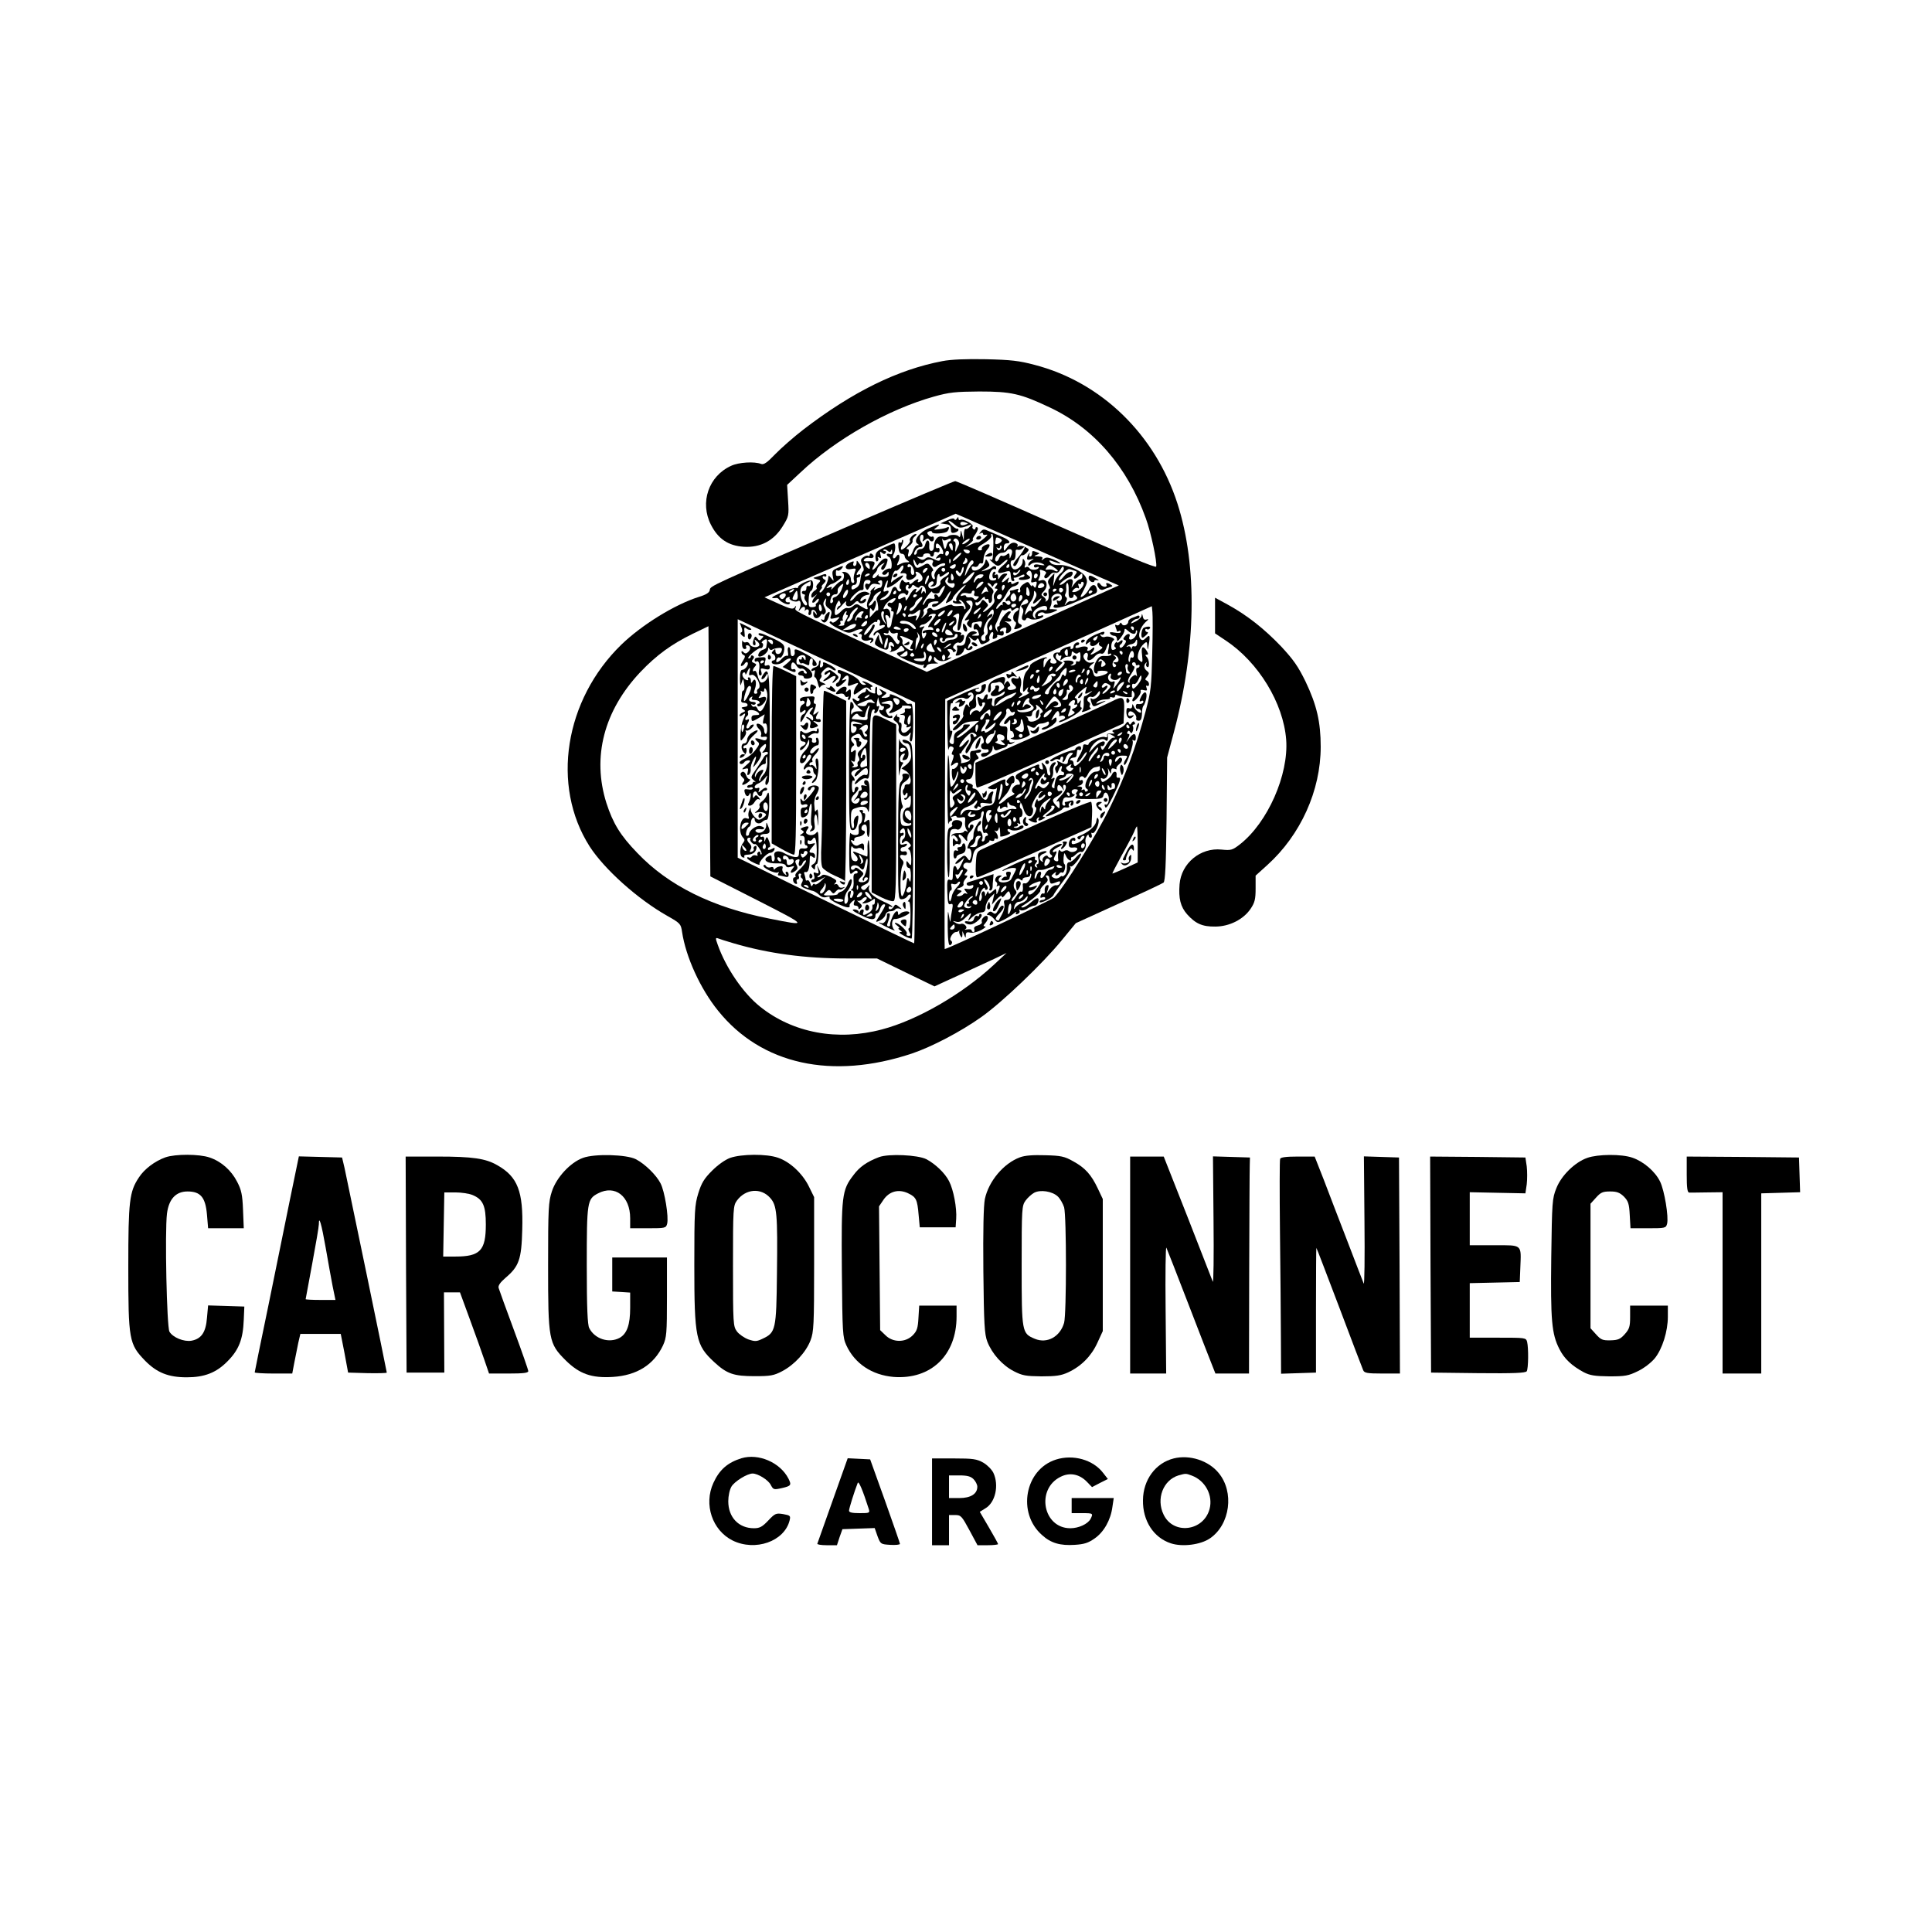 <?xml version="1.0" standalone="no"?>
<!DOCTYPE svg PUBLIC "-//W3C//DTD SVG 20010904//EN"
 "http://www.w3.org/TR/2001/REC-SVG-20010904/DTD/svg10.dtd">
<svg version="1.0" xmlns="http://www.w3.org/2000/svg"
 width="1024pt" height="1024pt" viewBox="0 0 1024 1024"
 preserveAspectRatio="xMidYMid meet">

<g transform="translate(0,1024) scale(0.1,-0.1)"
fill="#000000" stroke="none">
<path d="M4995 8326 c-237 -45 -475 -162 -736 -362 -52 -40 -120 -100 -151
-132 -43 -45 -60 -56 -74 -51 -35 14 -119 9 -159 -10 -119 -54 -167 -194 -107
-312 38 -75 92 -112 175 -117 88 -5 158 32 205 108 33 53 34 58 29 137 l-5 83
72 67 c185 175 466 334 706 401 82 23 115 26 240 27 169 0 219 -11 375 -85
232 -109 411 -315 508 -587 27 -73 61 -233 55 -256 -2 -9 -179 65 -528 220
-288 128 -530 233 -537 233 -7 0 -241 -99 -520 -219 -786 -340 -778 -336 -781
-358 -2 -14 -19 -25 -59 -37 -128 -41 -300 -147 -409 -252 -302 -293 -374
-748 -169 -1070 78 -121 255 -280 413 -369 67 -38 71 -42 77 -84 20 -133 97
-302 191 -418 229 -285 603 -368 1027 -227 104 35 258 115 369 194 110 78 325
283 426 407 l74 90 226 103 c125 56 233 107 239 112 9 8 13 94 16 337 l3 326
36 135 c118 441 125 880 19 1210 -118 367 -403 644 -757 736 -82 22 -127 27
-259 30 -106 2 -183 -1 -230 -10z m375 -943 c124 -55 300 -133 392 -173 l168
-73 -293 -132 c-160 -72 -390 -175 -509 -229 l-216 -97 -249 114 c-471 218
-452 208 -446 226 4 13 3 13 -5 2 -9 -12 -23 -9 -85 19 l-75 34 116 51 c65 29
191 84 282 123 91 40 266 116 390 170 l225 99 40 -17 c22 -10 141 -62 265
-117z m737 -608 c-4 -172 -7 -201 -35 -305 -51 -191 -109 -347 -192 -516 -73
-149 -241 -418 -293 -471 -16 -15 -563 -273 -580 -273 -1 0 -1 298 1 663 l2
662 138 62 c75 34 295 133 487 219 193 86 377 169 410 184 l60 27 3 -31 c2
-17 2 -116 -1 -221z m-1354 -212 l97 -46 0 -638 c0 -352 -2 -639 -5 -639 -5 0
-692 333 -847 411 l-88 43 0 632 0 632 373 -175 c204 -96 416 -195 470 -220z
m-738 -1095 c270 -138 270 -138 64 -97 -304 60 -536 175 -701 348 -90 93 -129
157 -164 265 -77 244 -13 490 181 695 85 89 163 146 275 201 l85 41 5 -663 5
-663 250 -127z m2015 296 l0 -95 -65 -30 c-35 -16 -66 -29 -69 -29 -2 0 20 43
49 96 30 53 59 109 66 125 6 16 13 29 15 29 2 0 4 -43 4 -96z m-2144 -523
c186 -55 381 -81 600 -81 l162 0 152 -74 153 -74 76 35 c42 19 99 45 126 58
28 12 79 37 115 53 l65 31 -70 -65 c-165 -153 -403 -291 -590 -340 -236 -63
-473 -19 -647 121 -90 72 -181 206 -224 328 -12 33 -12 38 0 34 7 -3 44 -15
82 -26z"/>
<path d="M5020 7482 l-35 -16 28 -4 c21 -2 27 -9 27 -27 0 -18 4 -22 20 -18
11 3 20 9 20 14 0 5 -3 8 -7 7 -5 -2 -18 7 -30 20 -29 28 -14 29 18 1 23 -20
32 -20 74 -3 17 7 18 6 5 -8 -8 -9 -18 -14 -22 -11 -5 2 -9 -11 -9 -29 l-1
-33 -8 30 c-7 28 -8 28 -9 5 -1 -14 -4 -20 -9 -14 -7 12 -47 12 -58 1 -4 -4
-17 -4 -30 -1 -25 6 -44 -18 -44 -55 0 -12 -6 -21 -14 -21 -8 0 -12 9 -11 25
4 34 -13 42 -21 10 -4 -16 -13 -25 -25 -25 -10 0 -19 -7 -19 -15 0 -8 -5 -15
-10 -15 -7 0 -7 6 0 20 6 11 17 20 25 20 17 0 19 9 6 29 -11 16 -3 43 10 36 4
-3 5 -13 2 -23 -6 -14 -4 -15 9 -4 11 9 18 10 23 2 9 -15 25 -12 25 6 0 8 -4
13 -9 10 -5 -3 -14 0 -20 8 -9 10 -8 15 4 20 8 3 15 1 15 -4 0 -13 73 -8 82 5
11 15 10 27 -2 20 -6 -4 -25 -8 -43 -10 -30 -4 -31 -3 -13 10 27 21 13 19 -42
-5 -51 -22 -83 -67 -59 -82 9 -6 9 -8 -1 -8 -7 0 -18 -13 -23 -30 -12 -33 -34
-42 -24 -10 4 13 2 20 -7 20 -7 0 -2 7 10 16 13 9 21 21 19 27 -2 7 3 17 12
24 9 7 11 13 5 13 -14 0 -39 -28 -31 -36 7 -7 -36 -51 -46 -47 -4 3 -2 13 4
24 6 12 8 23 5 27 -3 3 -6 0 -6 -7 0 -7 -5 -9 -11 -6 -7 5 -9 -5 -7 -26 2 -22
8 -34 18 -34 8 0 15 -6 15 -13 0 -7 7 -17 15 -22 10 -7 11 -10 3 -10 -21 0
-27 -2 -45 -11 -16 -9 -17 -7 -6 16 12 27 2 48 -12 25 -5 -8 -12 -11 -15 -8
-4 4 -3 13 1 20 11 17 12 58 2 58 -4 0 -28 -10 -53 -22 -38 -18 -45 -27 -45
-51 0 -16 4 -26 10 -22 6 4 7 11 4 17 -5 7 -2 8 6 3 10 -6 12 -3 7 14 -4 18
-3 20 8 11 9 -8 15 -8 20 0 3 5 1 10 -6 10 -7 0 -9 3 -6 6 4 4 13 2 21 -5 11
-9 15 -9 19 1 3 8 6 6 6 -6 1 -12 -4 -16 -14 -12 -8 3 -15 1 -15 -3 0 -5 6
-11 12 -13 7 -3 13 -19 14 -36 1 -17 -2 -29 -7 -26 -5 3 -18 -1 -30 -9 -14
-11 -17 -17 -9 -22 7 -4 16 -1 21 6 7 11 9 11 9 -3 0 -12 -8 -16 -30 -16 -18
1 -27 5 -24 12 3 6 -1 3 -9 -7 -8 -10 -18 -14 -21 -9 -3 5 1 15 9 22 8 7 15
18 15 24 0 6 10 17 23 25 17 10 19 11 10 0 -15 -15 -17 -29 -4 -29 5 0 14 14
20 30 8 26 8 30 -7 30 -9 0 -26 -14 -37 -30 -22 -33 -42 -41 -25 -11 12 23 6
28 -32 26 -20 -1 -24 2 -17 11 5 7 19 10 29 7 21 -5 28 11 10 22 -5 3 -10 1
-10 -5 0 -6 -4 -9 -9 -6 -4 3 -16 0 -25 -7 -15 -11 -16 -17 -5 -41 8 -17 9
-30 3 -34 -5 -4 -10 -18 -12 -32 -4 -37 -9 -48 -30 -59 -14 -8 -19 -7 -19 5 0
7 6 14 14 14 12 0 17 13 14 33 0 4 3 7 9 7 6 0 10 5 10 11 0 5 -4 7 -10 4 -15
-9 -12 6 4 24 13 14 13 19 0 35 -12 17 -14 18 -14 3 0 -9 -5 -17 -11 -17 -6 0
-9 7 -6 15 5 11 2 12 -17 4 -34 -16 -30 -42 5 -35 27 5 28 4 19 -19 -5 -14 -7
-32 -4 -40 4 -8 1 -15 -5 -15 -6 0 -11 8 -11 18 0 22 -19 42 -39 41 -9 0 -11
-3 -5 -5 14 -6 6 -44 -8 -44 -5 0 -20 -12 -34 -27 -14 -16 -22 -22 -18 -14 6
11 3 13 -12 7 -16 -6 -17 -5 -6 6 7 7 16 13 20 13 12 1 52 30 52 38 0 4 -6 7
-14 5 -8 -2 -15 0 -15 5 -2 22 0 28 8 23 5 -3 14 1 21 9 15 18 9 19 -25 3 -23
-10 -26 -16 -21 -42 6 -29 6 -29 -8 -11 -13 16 -15 17 -16 4 0 -24 -30 -79
-42 -79 -6 0 -6 6 2 15 7 8 9 15 6 15 -4 0 0 8 10 17 11 11 13 18 5 21 -6 2
-11 8 -11 13 0 6 5 7 10 4 6 -3 10 -1 10 5 0 8 -7 9 -17 5 -10 -4 -27 -10 -38
-13 -18 -5 -18 -6 4 -12 22 -5 23 -7 8 -22 -9 -8 -13 -19 -9 -23 4 -3 -1 -11
-11 -16 -9 -6 -17 -17 -17 -26 0 -13 3 -14 18 -2 16 13 16 13 -1 -7 -9 -11
-14 -24 -11 -27 4 -4 13 1 20 11 8 9 14 12 14 5 0 -6 -5 -15 -10 -18 -6 -4 -8
-10 -6 -14 3 -4 -5 -8 -17 -9 -20 -1 -22 3 -21 40 0 23 6 44 12 46 13 4 16 48
5 55 -12 7 -73 -22 -73 -34 0 -5 -4 -8 -9 -5 -5 3 -40 -7 -78 -24 -56 -24 -66
-34 -27 -29 4 0 10 -3 13 -8 13 -17 50 -33 56 -23 4 6 1 9 -6 8 -18 -4 -22 19
-4 26 9 3 13 2 10 -3 -6 -11 31 -25 44 -17 14 9 20 -16 9 -39 -8 -18 -8 -19 5
-3 14 18 28 15 23 -5 -2 -7 -1 -9 1 -4 8 14 25 7 19 -8 -3 -8 -1 -15 4 -15 6
0 10 7 10 16 0 19 22 14 28 -7 3 -11 2 -11 -7 1 -9 13 -11 13 -11 -2 0 -26 21
-33 37 -13 7 11 13 15 13 10 0 -5 5 -4 11 2 8 8 8 17 0 32 -9 16 -9 26 -1 39
10 15 11 14 7 -6 -4 -15 1 -27 15 -36 15 -10 18 -20 13 -36 -7 -21 -5 -22 21
-16 29 8 29 7 9 -12 -11 -11 -23 -15 -26 -9 -4 5 -9 5 -12 0 -3 -5 18 -21 48
-36 51 -25 55 -25 85 -11 32 16 57 11 30 -6 -12 -8 -12 -10 -1 -10 7 0 11 -6
8 -14 -7 -17 16 -28 40 -19 12 5 14 3 8 -7 -5 -9 -4 -11 3 -6 17 10 15 26 -4
26 -13 0 -12 5 6 31 12 16 19 33 15 37 -4 4 -10 1 -12 -5 -8 -23 -42 -59 -43
-45 0 18 51 72 62 66 4 -3 8 0 8 6 0 6 4 9 10 5 5 -3 7 -12 3 -20 -4 -11 -1
-13 11 -9 9 3 16 2 16 -3 0 -5 -13 -14 -30 -20 -16 -6 -30 -17 -30 -25 0 -10
3 -9 10 2 12 19 26 5 35 -35 5 -23 4 -26 -4 -15 -6 8 -11 24 -12 35 0 16 -3
14 -14 -10 -13 -29 -12 -31 18 -47 36 -18 47 -15 47 13 0 22 21 21 28 -1 3 -8
0 -10 -8 -5 -10 6 -12 4 -7 -8 3 -9 1 -18 -6 -21 -7 -3 -1 -3 13 1 14 3 30 12
35 20 10 13 13 13 23 0 10 -12 8 -16 -14 -21 -23 -6 -25 -9 -13 -20 23 -21
119 -57 131 -50 7 4 8 3 4 -4 -4 -7 -3 -12 3 -12 5 0 11 6 13 12 3 7 20 12 39
11 19 0 26 1 17 4 -10 2 -18 12 -18 21 0 11 3 13 8 6 13 -20 46 -24 72 -8 15
9 17 13 6 9 -15 -4 -17 -3 -8 8 9 10 8 17 0 25 -9 9 -8 12 5 12 9 0 17 -5 17
-11 0 -5 5 -7 11 -3 8 4 7 9 -2 14 -10 7 -10 11 0 24 7 9 18 13 23 10 11 -7
28 13 28 34 0 7 -5 10 -12 6 -7 -4 -8 -3 -4 4 5 8 -2 12 -18 12 -26 0 -36 23
-16 35 14 9 12 45 -2 45 -9 0 -8 4 2 10 25 16 28 12 20 -32 -5 -24 -6 -45 -4
-47 8 -8 15 7 21 40 3 19 16 44 29 57 20 21 22 26 9 39 -19 18 -19 18 4 20 25
2 20 -40 -10 -80 -19 -26 -20 -29 -4 -23 14 5 16 4 6 -7 -9 -11 -8 -17 4 -27
12 -10 15 -10 15 4 0 9 3 16 8 17 4 0 17 2 29 5 17 3 20 0 16 -17 -5 -19 -7
-19 -15 -5 -11 19 -28 12 -28 -10 0 -8 4 -13 9 -10 5 3 12 -1 15 -10 9 -23 8
-24 -16 -23 -21 0 -21 1 -4 8 17 6 17 8 4 14 -23 8 -48 -14 -50 -45 -2 -25
-14 -34 -41 -29 -5 1 -7 -4 -4 -11 2 -7 0 -20 -4 -30 -7 -13 -5 -15 13 -11 11
4 23 15 26 25 3 13 7 16 12 9 3 -7 14 -9 23 -5 9 3 14 11 11 16 -4 6 -10 5
-15 -3 -5 -8 -9 -9 -9 -4 0 6 4 17 10 25 6 9 5 20 -3 30 -7 9 -3 8 10 -3 16
-14 23 -15 29 -6 5 9 10 6 15 -9 7 -19 11 -20 33 -10 14 6 23 14 21 19 -7 10
5 39 15 39 5 0 6 -9 3 -20 -4 -16 -2 -19 11 -14 9 3 14 10 11 14 -3 5 4 6 15
3 14 -4 20 0 20 11 0 10 -4 14 -10 11 -5 -3 -10 -2 -10 3 0 5 8 12 19 15 14 3
17 0 14 -14 -4 -15 -1 -18 11 -13 26 10 18 44 -14 58 -8 3 -5 4 8 2 23 -4 31
9 10 17 -10 3 -10 7 1 20 11 14 11 17 0 17 -15 0 -56 -55 -51 -71 1 -5 -2 -9
-8 -9 -5 0 -7 -8 -4 -17 5 -17 5 -17 -6 -1 -7 12 -7 23 0 35 5 10 15 31 20 47
6 16 13 26 17 23 3 -4 14 -2 24 4 14 7 19 6 19 -2 0 -8 4 -8 15 1 9 7 19 10
23 6 4 -4 -1 -12 -11 -17 -19 -11 -23 -44 -7 -54 7 -4 7 -12 0 -25 -8 -15 -6
-17 10 -13 26 7 34 19 15 26 -9 4 -12 14 -8 29 3 13 6 34 7 48 1 26 30 63 40
53 11 -12 6 -21 -16 -27 -17 -4 -20 -8 -11 -17 8 -8 9 -19 3 -35 -6 -16 -5
-26 2 -30 7 -4 14 -2 16 4 2 8 9 9 22 2 18 -10 70 2 70 16 0 3 -7 4 -15 0 -8
-3 -15 -1 -15 3 0 13 26 21 36 11 5 -4 25 -2 44 5 25 10 30 14 15 15 -11 1
-24 2 -28 1 -5 -1 -4 6 1 15 5 9 7 25 5 35 -6 21 27 41 46 29 8 -4 11 -15 8
-25 -4 -9 -12 -13 -19 -9 -8 5 -9 2 -5 -10 4 -9 3 -14 -2 -11 -5 3 -12 1 -15
-4 -15 -23 46 -13 119 20 44 20 88 39 97 42 11 4 15 13 11 26 -7 29 -27 26
-43 -5 -8 -14 -22 -30 -32 -35 -15 -8 -14 -3 6 34 20 39 21 47 10 69 -16 31
-96 67 -142 63 -18 -1 -37 4 -43 12 -14 16 -9 16 25 3 40 -15 31 -2 -10 15
-30 12 -40 13 -52 3 -13 -10 -14 -10 -8 0 5 8 -1 12 -21 13 -23 0 -25 2 -9 8
18 7 18 8 2 14 -24 10 -26 9 -26 -8 0 -8 -5 -15 -11 -15 -5 0 -7 6 -3 13 4 6
3 8 -1 4 -5 -4 -10 -14 -11 -23 -2 -11 4 -13 19 -9 19 5 20 5 5 -5 -10 -6 -18
-16 -18 -22 0 -9 3 -9 12 0 14 14 47 15 68 2 11 -7 6 -8 -17 -4 -23 5 -33 3
-33 -6 0 -7 7 -10 16 -6 8 3 12 2 9 -4 -8 -13 -42 -13 -50 0 -4 6 -11 7 -17 4
-7 -5 -9 -2 -6 8 4 8 2 21 -3 29 -7 11 -9 9 -9 -8 0 -23 -33 -48 -49 -39 -16
10 -20 46 -5 46 13 0 18 15 17 48 -1 7 5 11 12 8 7 -2 18 1 24 7 24 24 9 -10
-19 -43 -31 -35 -37 -50 -21 -50 5 0 14 14 20 31 6 17 14 29 18 26 5 -2 15 4
24 13 16 17 15 19 -6 30 -13 7 -29 9 -36 5 -7 -5 -10 -4 -6 2 4 6 -2 13 -13
16 -14 3 -26 -3 -40 -21 -19 -26 -19 -27 -20 -4 0 13 6 22 15 22 27 0 16 18
-22 34 -21 9 -52 22 -70 30 -28 13 -33 13 -45 -2 -10 -12 -10 -14 0 -8 6 4 12
3 12 -3 0 -6 8 -8 18 -5 10 3 4 -5 -13 -20 -16 -14 -31 -23 -33 -21 -3 2 -19
-3 -36 -11 l-31 -15 25 20 c14 11 21 21 17 21 -5 0 1 13 13 29 12 18 16 32 10
36 -5 3 -10 1 -10 -5 0 -6 -5 -8 -10 -5 -6 4 -8 10 -5 15 7 12 -52 43 -65 35
-6 -3 -10 0 -10 7 0 10 -2 10 -9 -1 -5 -8 -10 -9 -12 -3 -3 7 -17 5 -39 -6z
m110 -17 c0 -1 -9 -5 -20 -8 -12 -3 -20 0 -20 8 0 8 8 11 20 8 11 -3 20 -7 20
-8z m135 -117 c-3 -81 -3 -80 -17 -73 -7 4 -2 -3 11 -14 29 -26 32 -26 59 -1
12 12 22 16 22 11 0 -5 -11 -18 -25 -29 -32 -25 -33 -46 -2 -37 36 11 41 11
43 -5 3 -36 5 -40 15 -40 5 0 7 5 4 10 -4 6 -3 9 2 8 4 -1 18 3 31 10 14 8 22
9 22 2 0 -5 -7 -10 -15 -10 -8 0 -15 -4 -15 -9 0 -9 50 -5 59 5 3 3 -1 9 -9
14 -12 7 -12 12 -3 21 15 15 28 -11 20 -42 -4 -16 -2 -19 13 -14 15 5 17 2 13
-15 -4 -17 -8 -18 -14 -8 -5 7 -9 9 -9 3 0 -5 -5 -2 -11 7 -9 16 -12 17 -34 2
-14 -9 -21 -22 -18 -30 3 -8 0 -14 -7 -14 -6 0 -8 5 -4 12 5 8 2 9 -10 5 -10
-4 -22 -7 -27 -7 -6 0 -8 -4 -5 -9 3 -5 -1 -14 -9 -21 -16 -13 -21 -35 -6 -25
5 3 12 1 15 -4 4 -5 2 -12 -3 -15 -5 -4 -12 -2 -16 4 -9 14 -25 12 -21 -2 1
-7 1 -9 -2 -5 -2 4 -10 0 -18 -10 -7 -10 -14 -13 -14 -7 0 6 9 19 20 29 12 11
28 34 36 51 9 19 25 34 37 36 11 2 22 9 25 16 3 11 0 12 -17 3 -15 -8 -21 -9
-21 -1 0 6 -5 8 -12 4 -8 -5 -9 -2 -4 11 7 18 6 18 -14 0 -24 -22 -27 -9 -3
17 15 16 15 18 0 18 -9 0 -21 -8 -26 -17 -10 -17 -10 -17 -11 0 0 11 -4 15
-12 11 -7 -4 -8 -3 -4 4 4 7 2 12 -3 12 -6 0 -11 -9 -11 -21 0 -11 5 -17 10
-14 6 3 10 2 10 -4 0 -5 -9 -9 -20 -8 -13 1 -18 8 -17 22 2 23 19 45 30 38 4
-2 7 1 7 6 0 13 -13 14 -25 2 -6 -5 -21 -12 -35 -15 -24 -7 -24 -6 2 9 25 14
26 18 15 36 -10 17 -13 17 -15 3 -9 -39 -72 -68 -72 -32 0 6 7 7 15 4 9 -3 18
1 21 9 4 8 10 12 15 9 5 -3 9 1 10 8 2 31 9 51 23 67 9 10 13 20 10 24 -9 9
-46 -12 -40 -22 3 -4 -2 -8 -10 -8 -19 0 -13 18 11 31 34 20 54 39 49 48 -3 4
-1 8 4 8 5 0 8 -28 7 -62z m-244 32 c13 7 19 7 19 0 0 -5 -4 -10 -9 -10 -5 0
-11 -10 -14 -22 -7 -27 -12 -23 -20 17 -4 17 -4 24 -1 18 4 -9 11 -10 25 -3z
m60 -29 c-5 -9 -11 -23 -14 -31 -4 -8 -5 0 -3 18 3 17 0 32 -5 32 -6 0 -7 5
-4 10 11 18 36 -9 26 -29z m43 15 c-10 -8 -21 -12 -23 -10 -3 2 4 11 15 18 10
8 21 12 23 10 3 -2 -4 -11 -15 -18z m186 9 c-1 -5 -9 -13 -20 -17 -17 -6 -18
-2 -11 30 2 9 32 -4 31 -13z m-324 -32 c15 -20 19 -47 5 -39 -5 3 -15 -2 -22
-11 -12 -15 -12 -16 3 -10 12 4 15 2 12 -7 -4 -11 -11 -11 -35 1 -23 11 -33
12 -44 3 -10 -9 -19 -9 -32 -1 -17 11 -17 11 2 9 11 -2 19 2 18 7 -1 6 7 12
18 12 10 1 19 -2 19 -8 0 -5 5 -9 10 -9 6 0 10 7 10 15 0 9 6 12 15 9 10 -4
15 0 15 11 0 9 -4 13 -10 10 -5 -3 -10 1 -10 9 0 21 10 20 26 -1z m64 -5 c0
-19 -2 -20 -10 -8 -13 19 -13 30 0 30 6 0 10 -10 10 -22z m253 -9 c-8 -8 -13
-7 -18 2 -5 8 -4 10 3 5 7 -4 12 -2 12 5 0 7 3 9 7 6 4 -4 2 -12 -4 -18z
m-163 -11 c0 -14 -15 -16 -27 -3 -10 11 -9 13 7 12 11 -1 20 -5 20 -9z m223 5
c3 -5 1 -17 -4 -28 -7 -19 -8 -19 -8 -1 -1 15 -4 16 -16 6 -8 -6 -18 -9 -24
-6 -5 4 -12 -3 -16 -14 -4 -11 -11 -18 -16 -15 -15 10 9 45 31 45 10 0 22 5
25 10 7 12 22 13 28 3z m-333 -12 c0 -6 -4 -13 -10 -16 -5 -3 -10 1 -10 9 0 9
5 16 10 16 6 0 10 -4 10 -9z m49 -24 c-13 -13 -26 -22 -28 -20 -7 5 31 43 42
43 6 0 -1 -10 -14 -23z m47 -26 c-4 -6 -12 -11 -18 -11 -7 0 -7 4 1 13 6 8 9
16 7 19 -1 3 1 2 7 -2 5 -5 6 -13 3 -19z m-259 -13 c3 6 8 10 13 7 5 -3 15 2
23 10 16 15 51 10 41 -6 -9 -15 6 -31 19 -21 20 15 47 22 47 12 0 -6 -6 -10
-13 -10 -21 0 -50 -37 -44 -55 4 -8 3 -15 -2 -15 -13 0 -20 39 -8 43 6 2 3 12
-8 24 -17 20 -19 20 -46 4 -26 -14 -31 -14 -39 -1 -5 8 -9 22 -9 30 0 8 5 4
11 -10 6 -15 12 -20 15 -12z m170 10 c-3 -8 -6 -5 -6 6 -1 11 2 17 5 13 3 -3
4 -12 1 -19z m123 3 c0 -5 -3 -11 -7 -13 -5 -1 -16 -19 -26 -38 -12 -25 -16
-28 -11 -10 7 35 26 70 36 70 4 0 8 -4 8 -9z m-550 -27 c0 -12 -2 -12 -14 -2
-8 7 -12 16 -9 21 7 11 23 -2 23 -19z m169 -20 c-7 -8 -8 -14 -3 -13 22 4 33
-2 28 -15 -3 -7 1 -16 8 -19 18 -6 52 19 43 32 -9 15 8 14 23 -1 17 -17 15
-35 -4 -42 -8 -3 -12 -2 -9 4 10 16 -7 12 -27 -7 -12 -10 -18 -12 -18 -4 0 7
-5 9 -11 5 -6 -3 -15 0 -20 7 -6 10 -10 7 -17 -11 -6 -16 -6 -27 0 -31 7 -4 7
-9 0 -13 -5 -3 -12 1 -16 9 -8 23 -25 18 -32 -10 -6 -25 -31 -45 -56 -45 -7 0
-2 6 11 13 29 14 43 44 17 34 -14 -6 -16 -3 -10 16 11 37 25 56 18 25 -6 -27
-6 -28 21 -14 26 13 72 56 60 56 -9 0 -50 -24 -58 -35 -8 -12 -3 22 8 47 4 10
10 16 14 13 4 -2 14 5 22 16 7 11 15 15 17 9 2 -6 -2 -18 -9 -26z m59 19 c11
-23 10 -44 -3 -40 -5 1 -9 13 -7 25 2 15 -1 21 -7 17 -6 -3 -11 -1 -11 4 0 17
18 13 28 -6z m226 3 c-3 -8 -12 -12 -21 -9 -12 5 -12 7 -1 14 20 13 28 11 22
-5z m286 4 c0 -5 -5 -10 -11 -10 -5 0 -7 5 -4 10 3 6 8 10 11 10 2 0 4 -4 4
-10z m256 -27 c-3 -3 -11 -1 -18 3 -7 5 -22 7 -33 5 -16 -2 -17 -1 -6 13 12
14 15 14 37 -1 14 -9 23 -18 20 -20z m-506 -12 c-9 -17 -13 -19 -24 -9 -8 7
-12 17 -9 22 3 4 9 2 14 -5 7 -11 11 -8 16 11 3 13 8 19 10 13 3 -7 -1 -21 -7
-32z m521 0 c-12 -9 -26 -30 -31 -46 -9 -28 -10 -28 -5 9 l4 39 -20 -22 c-16
-17 -18 -25 -9 -41 6 -11 7 -20 2 -20 -5 0 -7 -13 -4 -29 2 -17 -1 -32 -10
-36 -7 -5 -10 -5 -6 0 4 4 0 14 -10 21 -16 11 -16 13 2 32 24 27 13 66 -16 56
-17 -5 -18 -3 -10 13 5 10 7 24 5 31 -5 14 -2 15 21 6 12 -5 14 -10 6 -19 -7
-9 -7 -15 -1 -19 5 -4 16 3 24 14 9 12 20 18 30 14 10 -3 20 3 28 18 9 16 14
19 17 9 3 -8 -5 -21 -17 -30z m-711 14 c-7 -9 -15 -13 -17 -11 -7 7 7 26 19
26 6 0 6 -6 -2 -15z m100 5 c0 -5 -4 -10 -10 -10 -5 0 -10 5 -10 10 0 6 5 10
10 10 6 0 10 -4 10 -10z m686 -5 c13 -4 14 -8 4 -20 -18 -22 -4 -31 15 -11 20
20 22 20 22 1 0 -8 -6 -15 -12 -15 -7 0 -20 -10 -29 -22 l-17 -23 6 23 c7 26
-15 31 -39 7 -8 -8 -20 -15 -27 -15 -6 0 0 9 14 20 14 11 30 20 35 20 5 0 12
7 16 15 9 25 -24 17 -46 -11 -11 -14 -23 -23 -25 -20 -9 9 41 63 55 60 6 -2
19 -6 28 -9z m-296 -10 c-14 -17 -30 -20 -30 -4 0 5 4 8 9 4 5 -3 12 -1 16 5
3 5 9 10 12 10 3 0 0 -7 -7 -15z m-370 -3 c0 -5 -11 -15 -25 -22 -14 -8 -23
-20 -21 -27 6 -14 -23 -33 -48 -33 -18 0 -22 25 -5 35 16 11 25 -5 9 -16 -12
-8 -11 -9 5 -7 14 2 20 11 20 30 0 14 3 30 8 34 4 4 7 2 7 -6 0 -9 6 -9 23 3
26 19 27 19 27 9z m121 -21 c-11 -16 -29 -31 -40 -34 -15 -4 -12 3 12 28 40
42 55 45 28 6z m-541 15 c0 -2 -7 -7 -16 -10 -8 -3 -12 -2 -9 4 6 10 25 14 25
6z m443 -11 c4 -8 2 -17 -3 -20 -6 -4 -10 3 -10 14 0 25 6 27 13 6z m155 -2
c-6 -7 -14 -10 -19 -8 -4 3 -12 -3 -18 -12 -13 -22 -14 -8 -2 16 5 9 19 17 30
17 15 0 17 -3 9 -13z m292 8 c0 -6 -4 -13 -10 -16 -5 -3 -10 1 -10 9 0 9 5 16
10 16 6 0 10 -4 10 -9z m-582 -26 c-6 -14 -13 -24 -14 -22 -6 6 9 47 17 47 5
0 3 -11 -3 -25z m106 0 c-6 -13 6 -20 29 -16 10 1 9 -17 -2 -24 -10 -5 -41 20
-41 34 0 8 10 21 16 21 2 0 1 -7 -2 -15z m-524 -10 c0 -8 -4 -15 -10 -15 -5 0
-7 7 -4 15 4 8 8 15 10 15 2 0 4 -7 4 -15z m113 -2 c-3 -7 -9 -11 -13 -8 -13
8 -20 -9 -10 -24 6 -11 10 -9 19 8 9 16 18 20 39 15 18 -4 23 -3 14 4 -11 8
-11 10 1 15 10 4 14 -1 13 -16 -1 -12 -5 -22 -11 -22 -5 0 -16 -4 -24 -9 -11
-7 -12 -6 -6 5 8 12 6 12 -8 0 -10 -8 -15 -16 -13 -19 3 -2 -1 -17 -9 -33 -8
-15 -12 -35 -9 -43 8 -20 0 -20 -32 0 -22 15 -26 15 -42 2 -9 -9 -23 -13 -30
-11 -8 3 -22 -4 -33 -16 -11 -12 -24 -21 -29 -21 -10 0 -6 40 7 64 9 16 11 16
16 2 4 -9 2 -16 -2 -16 -5 0 -12 -8 -15 -17 -3 -10 8 -2 25 17 16 19 27 28 24
19 -9 -25 20 -31 41 -8 12 14 20 16 25 8 8 -14 39 -5 39 12 0 8 -4 8 -15 -1
-9 -8 -15 -9 -15 -2 0 10 17 25 33 28 4 1 10 2 15 3 4 1 1 5 -7 10 -19 12 -49
2 -70 -25 -10 -13 -21 -21 -24 -18 -8 8 44 59 58 56 7 -1 13 3 12 10 -1 33 4
44 22 44 11 0 17 -5 14 -13z m-316 -8 c0 -9 -6 -14 -12 -11 -7 2 -12 -3 -11
-12 0 -9 -5 -16 -11 -14 -7 1 -13 -2 -13 -8 0 -5 5 -10 11 -10 5 0 7 -5 4 -10
-4 -6 -1 -18 6 -26 6 -8 9 -17 5 -21 -11 -11 -33 29 -34 63 -1 32 7 41 54 64
0 0 1 -7 1 -15z m904 -7 c-11 -10 -23 -18 -26 -18 -3 0 0 8 6 18 7 10 18 19
25 19 10 0 8 -6 -5 -19z m534 -11 c-8 -11 -24 -22 -36 -24 -18 -3 -20 -1 -9
12 7 8 17 12 23 8 6 -4 8 0 4 11 -4 10 -3 15 3 11 6 -3 10 -1 10 5 0 6 5 8 10
5 7 -4 5 -14 -5 -28z m-1276 -16 c-7 -16 -22 -32 -32 -35 -11 -2 -16 -9 -13
-15 4 -5 2 -12 -4 -16 -11 -7 -13 5 -4 29 3 9 12 16 20 16 12 0 15 4 14 25 -1
8 24 33 29 30 2 -2 -3 -17 -10 -34z m795 27 c5 -10 7 -10 12 0 3 6 10 12 16
12 6 0 6 -6 -2 -15 -10 -12 -10 -15 0 -15 10 0 9 -5 -2 -17 -10 -11 -13 -25
-9 -37 6 -14 -1 -27 -23 -47 -33 -29 -50 -32 -21 -3 15 16 15 18 0 33 -15 15
-17 15 -26 -1 -11 -20 -29 -24 -29 -6 0 6 3 9 6 5 4 -3 15 4 25 16 11 13 18
17 19 9 0 -7 5 -10 10 -7 6 3 10 -1 10 -10 0 -9 5 -13 10 -10 6 4 10 14 8 23
-1 10 1 23 6 30 5 8 -1 20 -16 32 -13 11 -18 19 -11 20 6 0 14 -6 17 -12z
m280 3 c3 -5 -1 -12 -10 -15 -20 -8 -29 -1 -19 13 8 13 22 14 29 2z m130 -31
c-1 -29 2 -40 12 -40 8 0 14 5 14 12 0 9 3 9 12 0 10 -10 10 -15 -2 -22 -8 -5
-19 -8 -25 -6 -5 1 -16 -4 -23 -13 -11 -14 -12 -13 -3 6 8 15 8 24 1 28 -6 4
-7 12 -3 18 4 7 6 22 4 35 -1 12 2 22 6 22 5 0 8 -18 7 -40z m-849 20 c-3 -5
-2 -10 4 -10 5 0 11 6 14 13 3 9 7 9 19 -1 11 -8 18 -9 22 -3 11 16 32 2 33
-22 0 -12 -1 -16 -4 -8 -5 11 -7 11 -15 0 -6 -10 -7 -6 -3 11 5 23 5 23 -8 8
-16 -20 -32 -25 -21 -7 4 7 1 10 -7 7 -8 -2 -22 -20 -31 -39 -11 -20 -18 -27
-18 -16 0 15 -3 16 -20 7 -16 -8 -20 -8 -20 4 0 18 31 30 40 16 5 -8 9 -6 13
4 4 9 2 16 -3 16 -6 0 -10 7 -10 15 0 8 5 15 11 15 5 0 7 -4 4 -10z m179 -32
c-9 -18 -19 -27 -21 -20 -3 6 -9 12 -15 12 -6 0 -8 -6 -5 -13 4 -10 -1 -13
-17 -10 -16 3 -25 -2 -33 -19 -7 -13 -12 -18 -12 -12 -1 5 10 25 24 44 14 19
25 29 25 24 0 -5 9 -10 20 -10 11 0 20 4 20 9 0 9 24 36 28 32 2 -2 -4 -18
-14 -37z m99 10 c-17 -18 -28 -39 -25 -47 3 -8 0 -11 -7 -7 -6 4 -11 2 -11 -3
0 -6 12 -11 28 -11 21 0 24 2 12 10 -9 6 -10 10 -3 10 14 0 38 -39 29 -48 -3
-3 -6 0 -6 7 0 9 -10 12 -30 9 -16 -2 -31 0 -33 5 -1 5 -21 1 -42 -9 -48 -21
-58 -22 -66 -11 -8 11 -31 -1 -24 -12 2 -5 -5 -17 -18 -27 -17 -15 -19 -15 -8
-2 7 9 10 22 6 28 -3 5 1 13 9 16 9 3 16 12 16 19 0 7 13 15 29 17 17 2 28 1
25 -4 -3 -4 -12 -8 -20 -8 -8 0 -14 -4 -14 -9 0 -23 53 8 75 44 27 45 34 41 9
-6 -15 -30 -15 -30 5 -19 12 6 21 15 21 20 0 10 59 70 68 70 3 0 -8 -15 -25
-32z m231 17 c-4 -8 -8 -15 -10 -15 -2 0 -4 7 -4 15 0 8 4 15 10 15 5 0 7 -7
4 -15z m-90 -12 c4 -10 4 -14 0 -10 -4 4 -14 1 -22 -6 -13 -10 -14 -9 -3 11
14 27 17 27 25 5z m223 -14 c2 -12 -2 -19 -8 -17 -6 2 -10 7 -10 11 1 4 1 15
1 24 0 22 13 8 17 -18z m177 10 c-8 -14 -21 -11 -21 5 0 8 6 12 14 9 7 -3 10
-9 7 -14z m-1429 1 c-3 -5 -12 -10 -18 -10 -7 0 -6 4 3 10 19 12 23 12 15 0z
m285 -21 c-15 -28 -30 -23 -17 5 7 13 15 22 19 20 5 -3 3 -14 -2 -25z m1110
27 c0 -3 -4 -8 -10 -11 -5 -3 -10 -1 -10 4 0 6 5 11 10 11 6 0 10 -2 10 -4z
m-1372 -31 c1 -16 -3 -25 -13 -25 -18 0 -18 5 -5 31 14 25 15 24 18 -6z m428
0 c-9 -9 -13 -22 -9 -28 7 -12 11 -59 4 -52 -2 3 -12 -5 -22 -17 l-19 -21 0
29 c0 22 3 25 10 14 7 -12 11 -10 18 10 11 29 3 50 -10 26 -5 -9 -14 -16 -20
-16 -6 0 -4 8 5 18 10 10 17 22 17 27 0 9 33 35 39 30 2 -2 -4 -11 -13 -20z
m94 15 c0 -5 -5 -10 -11 -10 -5 0 -7 5 -4 10 3 6 8 10 11 10 2 0 4 -4 4 -10z
m414 -5 c-4 -10 0 -15 12 -15 14 0 15 -3 6 -12 -9 -9 -15 -10 -20 -2 -4 6 -15
10 -24 8 -10 -1 -18 2 -18 7 0 4 -7 5 -17 2 -11 -4 -14 -3 -9 6 5 8 18 10 32
7 14 -4 24 -2 24 4 0 5 4 10 10 10 5 0 7 -7 4 -15z m320 -32 c-17 -27 -8 -30
18 -6 24 21 23 12 -1 -16 -11 -13 -25 -20 -30 -16 -7 4 -8 -1 -4 -12 3 -10 3
-15 -2 -11 -4 4 -14 0 -22 -10 -13 -15 -13 -15 -7 8 4 14 15 36 25 49 11 13
19 33 19 45 0 17 2 18 10 6 6 -10 4 -22 -6 -37z m306 43 c0 -3 -4 -8 -10 -11
-5 -3 -10 -1 -10 4 0 6 5 11 10 11 6 0 10 -2 10 -4z m-1631 -32 c-9 -11 -15
-12 -23 -4 -8 8 -7 13 4 20 20 12 33 1 19 -16z m241 16 c0 -5 -4 -10 -10 -10
-5 0 -10 5 -10 10 0 6 5 10 10 10 6 0 10 -4 10 -10z m981 -33 c-17 -17 -34 12
-19 31 10 11 13 10 21 -3 6 -11 5 -21 -2 -28z m-521 29 c0 -3 -4 -8 -10 -11
-5 -3 -10 -1 -10 4 0 6 5 11 10 11 6 0 10 -2 10 -4z m450 -4 c0 -13 -12 -22
-22 -16 -10 6 -1 24 13 24 5 0 9 -4 9 -8z m101 -25 c-8 -8 -11 -7 -11 4 0 9 3
19 7 23 4 4 9 2 11 -4 3 -7 -1 -17 -7 -23z m-530 1 c-6 -7 -20 -24 -30 -38
-11 -14 -23 -21 -28 -17 -4 5 0 13 10 18 9 6 17 15 17 21 0 11 32 39 38 33 2
-2 -1 -10 -7 -17z m-141 -3 c-7 -8 -16 -13 -20 -10 -5 3 -11 1 -15 -5 -3 -6 1
-13 9 -16 9 -3 13 -10 10 -15 -3 -5 0 -9 6 -9 7 0 9 -8 4 -22 -4 -13 -8 -32
-9 -42 -2 -25 -24 -33 -23 -9 0 10 -3 26 -7 36 -4 10 -3 17 3 17 6 0 13 -6 15
-12 4 -8 6 -7 6 4 2 29 -10 47 -26 41 -13 -5 -13 -3 -4 15 11 21 38 41 55 42
5 0 3 -7 -4 -15z m40 -31 c0 -9 -7 -23 -16 -32 -15 -15 -16 -14 -9 8 5 14 8
30 8 37 0 7 4 10 9 7 4 -3 8 -12 8 -20z m-424 -9 c1 -8 -2 -15 -7 -15 -5 0 -9
10 -9 22 0 23 12 17 16 -7z m1029 15 c-3 -5 -10 -10 -16 -10 -5 0 -9 5 -9 10
0 6 7 10 16 10 8 0 12 -4 9 -10z m-582 -15 c-3 -9 -8 -14 -10 -11 -3 3 -2 9 2
15 9 16 15 13 8 -4z m747 0 c0 -8 -6 -12 -14 -9 -23 9 -56 -14 -49 -34 4 -13
3 -14 -6 -6 -15 14 -5 39 22 52 31 15 47 14 47 -3z m-1013 -13 c-10 -10 -17
-23 -17 -29 0 -6 -7 -16 -15 -23 -15 -12 -22 0 -7 14 4 4 7 11 7 15 0 10 29
40 39 41 5 0 2 -8 -7 -18z m648 -2 c-10 -11 -21 -17 -24 -14 -3 3 3 12 13 20
28 20 32 17 11 -6z m-310 -12 c-3 -12 -9 -26 -15 -32 -8 -8 -9 -6 -4 7 6 16 3
17 -21 11 -20 -5 -26 -4 -21 5 4 6 11 9 15 6 5 -2 17 2 27 10 24 18 24 19 19
-7z m121 -4 c-9 -9 -20 -14 -23 -10 -4 3 2 13 13 20 25 18 31 12 10 -10z m44
1 c-7 -9 -15 -13 -18 -10 -3 2 1 11 8 20 7 9 15 13 18 10 3 -2 -1 -11 -8 -20z
m227 8 c0 -10 -9 -28 -20 -40 -13 -15 -18 -29 -13 -47 3 -14 1 -28 -5 -31 -6
-4 -8 -13 -6 -19 3 -7 -1 -13 -9 -13 -16 0 -19 23 -4 32 6 4 8 10 5 15 -8 12
15 68 31 74 8 3 14 11 14 17 0 8 -5 7 -17 -2 -15 -13 -15 -12 -2 9 17 27 26
28 26 5z m-782 -3 c-3 -5 -1 -10 5 -10 6 0 4 -9 -5 -23 -8 -13 -13 -26 -10
-28 2 -3 -6 -5 -18 -6 -12 0 -16 1 -9 4 6 3 10 9 6 14 -3 5 0 9 7 9 7 0 9 3 6
6 -6 7 10 44 19 44 3 0 2 -4 -1 -10z m86 -3 c-6 -8 -8 -17 -4 -21 4 -4 0 -4
-10 0 -11 4 -17 1 -17 -7 0 -7 -3 -10 -6 -7 -9 9 19 48 35 48 10 0 11 -3 2
-13z m113 -1 c-3 -8 0 -25 6 -38 11 -22 10 -22 -4 -4 -18 22 -21 56 -6 56 5 0
7 -6 4 -14z m116 -6 c0 -5 -2 -10 -4 -10 -3 0 -8 5 -11 10 -3 6 -1 10 4 10 6
0 11 -4 11 -10z m160 2 c0 -3 -11 -20 -25 -38 -15 -19 -20 -31 -11 -28 8 3 17
0 21 -6 3 -6 3 -10 -2 -9 -24 4 -53 -2 -53 -12 0 -5 5 -7 10 -4 12 8 13 -5 1
-23 -6 -10 -10 -8 -14 9 -3 13 -1 30 6 38 10 12 9 14 -6 8 -11 -4 -16 -3 -12
3 3 6 11 10 17 10 14 0 48 30 48 42 0 5 -5 6 -12 2 -6 -4 -8 -3 -5 3 6 10 37
14 37 5z m231 -15 c-10 -9 -11 -8 -5 6 3 10 9 15 12 12 3 -3 0 -11 -7 -18z
m-591 3 c0 -5 -5 -10 -11 -10 -5 0 -7 5 -4 10 3 6 8 10 11 10 2 0 4 -4 4 -10z
m375 -30 c-10 -11 -20 -18 -23 -15 -7 6 18 35 31 35 5 0 2 -9 -8 -20z m-381
-5 c-4 -8 -13 -15 -20 -15 -12 0 -12 3 -2 15 17 19 29 19 22 0z m244 -4 c12
-10 19 -21 15 -24 -3 -4 -13 1 -22 11 -9 10 -26 17 -38 16 -13 -1 -23 3 -23 7
0 16 47 9 68 -10z m212 4 c-7 -9 -15 -13 -19 -10 -3 3 1 10 9 15 21 14 24 12
10 -5z m-519 -19 c-5 -6 -22 -13 -38 -14 l-28 -2 29 19 c31 20 55 18 37 -3z
m476 -6 c-7 -17 -13 -26 -15 -21 -3 10 15 51 22 51 3 0 -1 -14 -7 -30z m249
-7 c-10 -10 -19 5 -10 18 6 11 8 11 12 0 2 -7 1 -15 -2 -18z m-487 8 c10 -7 7
-9 -12 -8 -14 1 -23 5 -20 10 6 9 15 9 32 -2z m46 -11 c-3 -5 -10 -10 -16 -10
-5 0 -9 5 -9 10 0 6 7 10 16 10 8 0 12 -4 9 -10z m165 0 c0 -5 -4 -10 -10 -10
-5 0 -10 5 -10 10 0 6 5 10 10 10 6 0 10 -4 10 -10z m70 -24 c0 -2 -9 -4 -20
-3 -19 1 -27 17 -14 30 6 6 34 -16 34 -27z m-305 8 c14 5 16 2 12 -13 -3 -11
0 -22 6 -24 6 -2 7 -9 2 -16 -5 -10 -13 -5 -27 17 -11 18 -25 29 -33 26 -7 -3
-16 -1 -20 5 -3 7 0 8 9 5 10 -4 16 -1 16 7 0 12 2 12 9 0 5 -8 16 -11 26 -7z
m121 -56 l-14 -33 1 32 c1 18 5 33 9 33 4 0 5 8 2 18 -5 16 -5 16 5 0 9 -13 8
-25 -3 -50z m102 44 c2 -7 -2 -10 -12 -6 -9 3 -16 11 -16 16 0 13 23 5 28 -10z
m106 -7 c-4 -8 -16 -15 -28 -15 -12 0 -27 -5 -33 -11 -6 -6 -16 -8 -22 -5 -14
9 -14 26 0 26 5 0 7 -4 4 -10 -3 -5 -1 -10 4 -10 6 0 11 5 11 10 0 6 11 10 25
10 14 0 25 5 25 10 0 6 4 10 10 10 5 0 7 -7 4 -15z m-267 -7 c15 -7 29 -13 31
-14 2 -1 -1 -12 -8 -23 -8 -16 -8 -21 1 -21 7 0 9 -3 6 -6 -10 -11 -59 26 -54
41 3 7 0 18 -6 24 -14 14 -5 14 30 -1z m-105 -33 c-5 -16 -11 -25 -14 -20 -6
11 10 61 17 53 2 -2 1 -17 -3 -33z m262 10 c-4 -8 -8 -15 -10 -15 -2 0 -4 7
-4 15 0 8 4 15 10 15 5 0 7 -7 4 -15z m-13 -41 c7 -8 4 -11 -8 -10 -31 2 -41
18 -24 36 14 14 16 14 20 0 2 -8 7 -20 12 -26z m-58 21 c-3 -9 -8 -14 -10 -11
-3 3 -2 9 2 15 9 16 15 13 8 -4z m147 10 c0 -2 -10 -9 -22 -15 -22 -11 -22
-10 -4 4 21 17 26 19 26 11z m-55 -26 c11 -16 1 -19 -13 -3 -7 8 -8 14 -3 14
5 0 13 -5 16 -11z m-175 -24 c0 -9 -9 -15 -22 -15 -22 1 -23 1 -4 15 25 19 26
19 26 0z m98 -18 c-2 -18 -8 -23 -29 -22 -40 1 -49 15 -10 15 28 0 33 3 28 20
-3 11 -1 18 4 15 5 -4 8 -16 7 -28z m-63 13 c3 -5 -1 -10 -10 -10 -9 0 -13 5
-10 10 3 6 8 10 10 10 2 0 7 -4 10 -10z m86 -33 c-8 -8 -11 -7 -11 4 0 20 13
34 18 19 3 -7 -1 -17 -7 -23z m79 18 c0 -8 -4 -15 -8 -15 -5 0 -9 7 -9 15 0 8
4 15 9 15 4 0 8 -7 8 -15z"/>
<path d="M5230 7300 c-12 -8 -11 -10 8 -10 12 0 22 5 22 10 0 13 -11 13 -30 0z"/>
<path d="M4735 7190 c-3 -5 -2 -10 4 -10 5 0 13 5 16 10 3 6 2 10 -4 10 -5 0
-13 -4 -16 -10z"/>
<path d="M5530 7090 c0 -5 5 -10 10 -10 6 0 10 5 10 10 0 6 -4 10 -10 10 -5 0
-10 -4 -10 -10z"/>
<path d="M4800 6830 c-13 -8 -12 -10 3 -10 9 0 17 5 17 10 0 12 -1 12 -20 0z"/>
<path d="M5175 7390 c-3 -5 1 -10 9 -10 9 0 16 5 16 10 0 6 -4 10 -9 10 -6 0
-13 -4 -16 -10z"/>
<path d="M5770 7176 c0 -8 7 -16 15 -20 8 -3 15 -1 15 4 0 5 8 7 18 4 9 -3 6
2 -8 10 -31 19 -40 20 -40 2z"/>
<path d="M5820 7129 c8 -14 17 -18 28 -14 9 4 25 10 35 13 15 4 16 7 5 13 -18
12 -31 11 -23 -1 3 -5 -1 -10 -9 -10 -8 0 -18 5 -21 10 -12 20 -26 10 -15 -11z"/>
<path d="M5585 7069 c-11 -17 -2 -18 19 -3 17 12 17 14 4 14 -9 0 -20 -5 -23
-11z"/>
<path d="M4382 6988 c-7 -7 -12 -18 -12 -26 0 -7 -5 -10 -12 -6 -7 4 -8 3 -4
-4 12 -19 26 -14 37 14 11 31 8 39 -9 22z"/>
<path d="M5104 6919 c0 -12 6 -24 13 -26 14 -5 11 23 -4 38 -7 7 -10 4 -9 -12z"/>
<path d="M4520 6876 c0 -2 7 -7 16 -10 8 -3 12 -2 9 4 -6 10 -25 14 -25 6z"/>
<path d="M5150 6831 c0 -5 7 -11 15 -15 8 -3 15 -1 15 3 0 5 -7 11 -15 15 -8
3 -15 1 -15 -3z"/>
<path d="M6051 6978 c0 -9 -15 -23 -32 -32 -26 -13 -29 -13 -19 -1 7 8 19 15
26 15 8 0 14 5 14 11 0 6 -6 8 -12 5 -7 -3 -21 -9 -30 -12 -10 -4 -18 -12 -18
-19 0 -17 -27 -27 -34 -12 -5 9 -7 9 -12 -1 -3 -6 -11 -9 -17 -5 -7 4 -8 0 -4
-11 4 -10 7 -20 7 -22 0 -3 5 -2 10 1 6 3 10 2 10 -4 0 -6 -12 -8 -32 -4 -22
4 -29 3 -24 -5 4 -7 14 -12 22 -12 8 0 14 -8 14 -17 0 -15 4 -13 20 7 11 14
20 31 20 39 0 11 4 11 18 -2 22 -20 42 -22 42 -5 0 6 3 9 6 6 3 -4 1 -16 -6
-27 -12 -24 -43 -29 -34 -6 8 19 -10 20 -25 1 -9 -11 -9 -15 0 -18 10 -3 9
-10 -3 -27 -9 -13 -19 -18 -22 -12 -4 5 -2 12 4 16 5 3 10 11 10 17 0 7 -6 6
-15 -2 -8 -7 -15 -9 -15 -4 0 5 -4 2 -10 -6 -6 -9 -5 -17 1 -21 7 -4 4 -9 -5
-12 -12 -5 -16 0 -16 18 0 13 5 27 12 31 15 9 -26 26 -46 18 -8 -3 -17 0 -22
7 -4 7 -3 10 3 6 6 -4 13 -1 16 7 4 11 -6 10 -43 -6 -29 -12 -50 -28 -53 -40
-5 -16 -3 -17 9 -7 12 10 15 10 12 -1 -4 -19 24 -19 40 0 8 8 11 9 7 2 -3 -6
1 -15 10 -18 13 -5 10 -10 -15 -25 -35 -22 -50 -25 -32 -7 7 7 12 17 12 22 0
6 -5 5 -12 -2 -14 -14 -32 -16 -24 -3 9 14 -16 19 -41 10 -14 -5 -23 -5 -23 1
0 6 5 10 10 10 6 0 10 4 10 10 0 5 -7 7 -15 4 -8 -4 -15 -12 -15 -20 0 -8 -5
-14 -11 -14 -5 0 -8 4 -4 10 3 5 -7 5 -25 -1 -16 -6 -30 -15 -30 -20 0 -5 -3
-8 -7 -8 -29 5 -40 -17 -20 -37 13 -13 7 -23 -12 -21 -12 1 -17 6 -13 16 4 9
1 12 -7 7 -7 -5 -16 -18 -21 -30 -8 -19 -9 -19 -9 7 -1 15 4 27 11 27 6 0 9 2
6 5 -8 8 -88 -29 -88 -42 0 -6 -8 -19 -17 -29 -11 -11 -19 -36 -20 -68 -2 -48
-2 -50 14 -31 13 16 15 17 10 3 -4 -11 -1 -18 6 -18 7 0 -1 -7 -17 -15 -33
-17 -48 -20 -26 -4 10 7 11 12 3 15 -7 3 -9 14 -4 32 5 15 5 36 0 47 -4 11 -8
14 -8 7 -1 -9 -8 -11 -21 -7 -24 8 -28 -16 -5 -35 18 -15 13 -23 -15 -27 -20
-3 -28 12 -10 19 6 2 6 8 0 18 -9 13 -11 13 -21 0 -9 -13 -10 -12 -5 3 10 31
-2 36 -43 19 -30 -13 -40 -24 -43 -44 -3 -16 -1 -28 4 -28 8 0 12 15 9 38 -1
6 5 12 13 12 8 0 20 2 28 5 7 3 18 -3 25 -13 9 -15 7 -21 -9 -31 -17 -11 -19
-10 -14 7 4 12 1 19 -8 19 -9 0 -13 -4 -11 -8 3 -3 -2 -12 -10 -19 -35 -29 3
-42 43 -15 18 13 21 14 16 1 -3 -8 -16 -17 -30 -20 -16 -4 -24 -13 -24 -29 l0
-22 18 22 c9 12 34 28 56 37 48 20 51 20 32 1 -8 -8 -18 -15 -23 -15 -5 0 -24
-11 -43 -23 -40 -28 -60 -25 -52 5 4 17 2 20 -13 15 -13 -5 -16 -3 -11 8 3 8
1 15 -3 15 -5 0 -12 -7 -15 -16 -5 -13 -9 -14 -21 -4 -16 13 -18 7 -9 -27 4
-13 10 -20 15 -17 5 3 7 9 5 13 -3 4 1 8 8 8 10 0 10 -7 -3 -28 -8 -15 -18
-24 -21 -21 -8 12 -30 8 -40 -8 -8 -13 -10 -13 -10 2 0 9 8 19 19 23 15 4 18
13 14 40 -3 25 -1 35 9 35 21 0 38 15 43 38 2 15 0 19 -10 15 -8 -2 -14 -8
-13 -11 2 -19 -4 -29 -17 -29 -8 0 -15 4 -15 9 0 4 5 8 12 8 6 0 9 2 6 5 -3 3
-42 -11 -87 -32 l-81 -38 1 -140 c1 -77 4 -130 6 -118 3 14 9 20 18 16 11 -4
12 -10 4 -24 -6 -13 -6 -19 0 -19 7 0 7 -9 1 -26 -14 -35 -13 -39 5 -24 9 7
18 10 22 7 8 -9 -17 -38 -27 -32 -9 5 -6 -52 3 -61 3 -4 10 9 16 27 5 19 10
26 10 16 1 -21 -26 -77 -38 -77 -4 0 -8 36 -8 81 -1 44 -4 83 -7 86 -3 4 -5
-81 -5 -188 1 -107 3 -186 6 -176 2 9 9 17 14 17 6 0 7 6 2 13 -14 22 -11 32
15 51 26 20 23 8 -7 -28 -15 -18 -15 -19 2 -13 9 4 17 3 17 -2 0 -4 11 -6 24
-4 22 5 24 2 21 -23 -2 -16 2 -35 9 -43 8 -12 8 -13 -1 -7 -7 4 -13 3 -13 -1
0 -5 -14 -9 -32 -9 -18 1 -32 -5 -34 -12 -1 -7 0 -8 3 -2 3 6 11 4 20 -6 8 -8
12 -18 9 -22 -4 -3 -11 0 -16 8 -7 11 -10 7 -10 -15 0 -21 3 -26 9 -16 5 7 13
11 19 7 14 -9 23 19 9 33 -6 6 -8 14 -4 17 4 4 15 -4 26 -17 17 -21 19 -22 17
-5 -1 11 6 28 16 38 20 20 24 38 8 38 -5 0 -10 -5 -10 -12 0 -6 -2 -9 -5 -6
-12 12 8 36 36 42 21 4 29 11 29 26 0 11 4 20 10 20 5 0 6 -9 2 -22 -11 -35
-6 -102 7 -93 5 3 12 1 16 -5 3 -5 1 -10 -4 -10 -6 0 -11 -7 -11 -15 0 -8 -5
-15 -11 -15 -5 0 -7 5 -4 10 9 14 -4 52 -16 45 -5 -4 -9 1 -9 9 0 8 5 18 10
21 6 3 10 12 10 18 -1 26 -40 -37 -40 -64 0 -16 -3 -29 -7 -29 -5 0 -13 -11
-19 -25 -8 -17 -8 -24 -1 -22 14 3 21 -29 12 -51 -6 -16 -7 -16 -19 1 -13 16
-15 16 -40 -4 -15 -12 -25 -24 -22 -27 3 -3 15 3 27 14 l21 19 -18 -39 c-12
-25 -20 -33 -22 -22 -2 9 -7 16 -11 16 -8 0 -11 -18 -11 -57 0 -16 -5 -21 -16
-16 -13 5 -15 -5 -13 -65 2 -58 5 -69 17 -64 12 4 14 -1 9 -28 -4 -18 -8 -44
-9 -59 0 -14 -4 -3 -8 24 -6 39 -7 27 -7 -52 1 -94 6 -119 22 -94 3 5 1 12 -5
16 -12 7 10 45 27 45 6 0 13 3 16 8 2 4 3 2 1 -4 -1 -6 2 -17 7 -25 7 -11 9
-10 10 6 l0 20 9 -20 c8 -18 9 -19 9 -1 1 14 6 17 24 13 12 -3 37 3 57 13 19
11 29 19 21 20 -11 0 -10 4 3 19 21 24 12 49 -10 30 -8 -7 -13 -18 -10 -25 3
-7 -6 -15 -21 -19 -16 -4 -23 -11 -19 -20 3 -8 1 -15 -4 -15 -6 0 -10 4 -10 9
0 5 -10 7 -22 5 -13 -2 -18 -2 -11 2 16 7 -7 34 -24 27 -6 -3 -20 0 -30 7 -16
10 -16 10 4 5 16 -5 30 1 48 19 32 32 39 33 24 4 -12 -23 -12 -23 14 1 14 13
36 24 48 25 17 1 23 8 23 29 1 15 12 37 24 50 l23 22 -7 -30 -7 -30 26 29 c16
17 27 23 27 15 0 -9 8 -5 19 10 16 21 19 21 24 6 9 -21 1 -35 -20 -35 -11 0
-14 -6 -10 -22 4 -12 -2 -35 -11 -52 -9 -17 -18 -33 -19 -35 -1 -1 -6 0 -12 4
-7 4 -1 16 14 31 25 25 32 44 17 44 -5 0 -15 -11 -22 -25 -10 -19 -16 -22 -27
-13 -10 8 -17 8 -25 0 -9 -9 -9 -12 1 -12 7 0 21 -10 30 -21 17 -21 18 -21 52
-4 19 10 43 25 53 34 11 9 16 10 12 4 -5 -9 -2 -11 8 -7 9 3 13 11 9 17 -3 6
-1 7 6 3 6 -4 23 -1 36 8 13 9 31 16 38 16 8 0 17 9 20 20 7 27 -8 25 -41 -5
-15 -14 -34 -25 -42 -25 -11 1 -9 4 6 13 43 26 94 70 88 78 -2 5 7 18 20 30
20 17 23 25 15 36 -8 9 -8 13 0 13 6 0 12 -4 12 -10 5 -39 5 -39 43 -24 14 5
17 3 14 -7 -3 -8 -12 -13 -21 -11 -8 1 -23 -8 -32 -20 l-17 -23 7 24 c5 17 4
22 -6 19 -8 -3 -13 -15 -12 -27 2 -12 -1 -20 -6 -17 -5 3 -12 -1 -15 -10 -4
-12 -2 -15 9 -10 8 3 15 1 15 -4 0 -6 -7 -10 -15 -10 -8 0 -15 -4 -15 -10 0
-13 68 20 74 36 2 6 25 39 51 73 28 36 43 66 39 73 -4 7 -4 10 1 6 9 -8 55 49
55 66 0 6 -12 -1 -25 -16 -13 -16 -30 -28 -38 -28 -9 0 -13 -10 -12 -28 1 -15
-4 -34 -12 -40 -7 -7 -13 -10 -13 -6 0 3 -7 1 -14 -6 -10 -7 -21 -8 -31 -3
-15 9 -15 11 1 24 11 9 15 9 10 2 -4 -7 -3 -13 3 -13 5 0 13 5 16 10 4 6 10 8
15 5 10 -6 22 37 12 45 -6 4 -7 27 -2 55 1 6 5 0 10 -12 9 -22 33 -34 27 -14
-1 5 1 8 4 8 3 -1 13 6 23 16 10 9 22 15 26 12 13 -8 31 30 24 49 -3 8 -1 23
5 33 6 10 11 12 11 6 0 -7 5 -13 11 -13 6 0 8 7 5 16 -3 8 -2 13 3 9 14 -8 41
53 33 73 -5 13 -8 10 -12 -13 -5 -26 -44 -59 -95 -78 -6 -3 -6 -8 -1 -13 5 -5
11 -4 13 4 3 6 9 12 14 12 19 0 -5 -29 -32 -39 -24 -8 -29 -7 -29 5 0 8 5 12
10 9 6 -3 10 -1 10 4 0 6 -3 11 -7 11 -16 0 -28 -16 -28 -35 0 -15 6 -19 23
-17 12 2 22 -1 22 -6 0 -15 -31 -24 -44 -13 -7 6 -17 6 -26 1 -9 -6 -17 -5
-22 3 -7 11 -13 -20 -9 -50 1 -8 -5 -10 -13 -7 -12 5 -13 11 -6 24 13 24 13
33 0 25 -5 -3 -10 -2 -10 3 0 5 12 14 26 21 15 6 24 14 22 17 -9 8 -57 -18
-63 -34 -3 -8 -1 -19 6 -22 7 -5 8 -10 1 -14 -6 -3 -14 -2 -17 4 -5 8 -11 7
-21 -1 -7 -6 -11 -16 -7 -22 3 -6 1 -7 -5 -3 -19 11 -14 34 9 41 11 4 18 9 16
12 -3 3 -15 2 -27 -2 -18 -6 -21 -12 -16 -36 3 -17 1 -29 -5 -29 -6 0 -7 -5
-3 -12 4 -7 3 -8 -5 -4 -9 6 -9 11 0 22 8 10 8 14 1 14 -6 0 -9 7 -6 15 4 10
-20 3 -78 -21 -45 -20 -87 -41 -93 -46 -5 -6 0 -5 12 1 12 6 31 11 42 11 19 0
20 -3 10 -22 -7 -13 -15 -29 -19 -37 -8 -18 -56 -25 -66 -10 -3 6 0 15 7 20
11 7 11 9 -2 9 -19 0 -33 -26 -18 -35 5 -4 6 -11 3 -17 -4 -7 -2 -8 4 -4 14 8
14 -1 2 -29 -8 -19 -9 -19 -9 -1 -1 18 -2 18 -21 1 -15 -14 -20 -15 -21 -4 0
8 -4 6 -9 -6 -8 -18 -9 -18 -9 -2 -1 10 -6 15 -12 12 -6 -4 -8 -13 -6 -19 3
-7 1 -19 -4 -27 -6 -10 -9 -7 -9 11 1 14 7 34 15 44 8 11 15 14 15 7 0 -7 5
-9 11 -6 7 5 5 15 -6 31 -8 13 -12 24 -8 24 13 0 34 -40 28 -50 -4 -6 -1 -10
4 -10 6 0 11 8 12 18 0 9 1 29 3 43 l2 26 -61 -20 c-33 -10 -66 -21 -73 -23
-7 -2 -11 -8 -7 -13 3 -6 13 -7 22 -4 11 4 14 2 11 -8 -3 -8 -15 -13 -28 -11
-22 4 -23 2 -10 -14 8 -10 10 -15 3 -11 -6 4 -14 3 -18 -3 -3 -5 -14 -10 -23
-10 -15 1 -15 2 1 14 18 14 18 14 0 19 -16 4 -15 6 5 12 13 4 21 13 19 19 -3
6 2 19 11 29 11 12 12 17 2 17 -10 0 -10 3 0 15 10 12 9 16 -3 21 -22 8 -9 37
14 31 16 -4 20 2 25 33 6 34 12 41 49 57 24 10 41 21 39 25 -3 4 2 5 10 2 9
-3 16 -1 16 6 0 6 5 8 10 5 14 -9 12 18 -2 34 -9 9 -9 12 -1 7 6 -3 13 1 16
11 3 13 5 11 7 -7 1 -14 2 -28 1 -32 0 -4 14 -2 31 4 18 6 27 13 20 16 -6 2
-12 8 -12 13 0 6 6 7 17 1 20 -12 76 5 67 19 -3 6 -11 5 -20 -1 -7 -7 -19 -10
-26 -7 -8 3 -6 6 5 6 11 1 15 6 11 13 -5 7 -3 8 6 3 9 -5 10 -2 5 14 -4 12 -2
21 4 21 14 0 14 37 1 45 -5 3 -6 13 -3 22 4 11 3 14 -5 9 -7 -4 -12 -2 -12 4
0 26 24 1 34 -35 12 -43 41 -56 50 -22 3 12 2 24 -3 27 -12 8 32 85 49 86 8 0
10 -1 3 -3 -13 -5 -26 -33 -15 -33 5 0 13 5 20 12 7 7 12 8 12 2 0 -5 -9 -15
-20 -22 -16 -10 -20 -10 -21 0 0 7 -5 2 -10 -12 -7 -17 -7 -26 0 -28 14 -5
-15 -62 -32 -62 -8 0 -7 -4 3 -10 19 -12 43 -13 35 -1 -3 5 0 13 6 17 8 4 9 3
5 -4 -9 -14 4 -15 24 -2 13 8 13 10 1 10 -8 0 -1 11 17 23 17 13 29 27 25 30
-3 4 -1 7 5 7 20 0 13 -19 -13 -36 -14 -9 -24 -18 -22 -20 6 -6 81 27 88 38 3
5 9 9 13 9 19 -3 27 0 21 8 -3 5 0 13 6 17 8 4 9 3 5 -4 -4 -7 -2 -12 3 -12 6
0 11 7 11 16 0 11 -5 14 -16 10 -9 -3 -20 -6 -25 -6 -6 0 -7 -4 -4 -10 3 -5 1
-10 -4 -10 -12 0 -14 11 -5 34 3 8 12 12 19 10 8 -3 22 -1 32 5 10 6 12 11 6
11 -7 0 -13 6 -13 14 0 8 9 14 19 13 15 -1 17 -4 9 -14 -6 -7 -7 -13 -3 -13 4
0 3 -6 -3 -13 -8 -10 5 -12 66 -12 65 0 77 3 80 18 5 22 19 22 27 -2 7 -22 -4
-53 -16 -45 -5 3 -6 -3 -2 -12 4 -12 15 1 39 49 42 86 49 108 32 105 -8 -2
-12 4 -10 15 3 21 -16 23 -24 3 -3 -8 -16 -22 -29 -30 -21 -14 -24 -14 -29 0
-3 9 -2 12 5 9 16 -11 37 14 33 38 -4 21 -4 21 5 2 9 -19 10 -19 10 -1 1 13 6
16 18 12 10 -4 14 -4 11 0 -4 3 2 14 14 24 13 10 18 22 14 29 -6 9 -12 7 -22
-6 -7 -10 -13 -13 -14 -8 0 20 15 31 42 30 26 0 26 -1 13 -22 -8 -12 -11 -24
-6 -27 11 -7 53 113 44 127 -3 6 -1 7 5 3 8 -5 12 0 12 13 0 27 -13 27 -34 -1
l-17 -23 11 23 c8 16 8 22 0 22 -6 0 -8 5 -4 11 5 8 9 8 14 -1 5 -8 9 -7 14 5
3 9 4 21 0 26 -3 5 0 9 6 9 6 0 8 5 4 11 -4 8 -9 7 -16 -2 -8 -12 -10 -12 -15
-1 -4 10 -9 8 -19 -7 -8 -10 -28 -23 -45 -26 -24 -5 -28 -9 -18 -16 10 -6 7
-8 -11 -7 -17 2 -24 -1 -22 -11 2 -9 -3 -11 -13 -7 -17 6 -85 -23 -85 -37 0
-5 -7 -7 -15 -3 -10 3 -15 -1 -15 -12 0 -9 -9 -32 -20 -49 -11 -18 -15 -33
-10 -33 6 0 19 15 30 33 11 17 20 25 20 18 0 -16 -48 -71 -62 -71 -4 0 -8 7
-8 15 0 8 -5 15 -12 15 -6 0 -8 3 -4 8 4 4 13 7 19 7 7 0 13 6 13 13 1 6 2 17
3 23 0 5 6 7 11 4 6 -3 10 1 10 9 0 10 -6 13 -15 10 -8 -4 -15 -9 -15 -13 0
-4 -6 -8 -13 -8 -25 0 -126 -46 -121 -55 3 -5 12 -4 19 2 8 7 19 9 25 5 5 -3
10 -1 10 4 0 6 4 11 10 11 5 0 7 -7 4 -15 -4 -8 -3 -15 0 -15 4 0 11 11 16 25
5 14 17 25 25 25 15 0 15 -1 1 -16 -9 -8 -16 -22 -16 -30 0 -17 -14 -18 -42
-3 -16 8 -19 8 -13 -1 4 -7 2 -16 -5 -20 -8 -5 -10 -15 -5 -26 6 -18 8 -17 16
4 4 12 11 22 15 22 3 0 4 -7 0 -15 -3 -8 -1 -15 4 -15 6 0 10 -4 10 -10 0 -5
-3 -9 -7 -9 -22 4 -32 -4 -39 -28 -4 -16 -6 -32 -5 -36 1 -5 -3 -6 -9 -2 -7 4
-7 12 0 25 13 25 13 33 -2 24 -7 -5 -8 -3 -2 7 5 8 7 22 6 32 -2 10 2 25 8 33
7 8 8 14 2 14 -18 0 -34 -29 -27 -50 4 -11 2 -20 -4 -20 -6 0 -11 9 -11 21 0
11 -7 28 -16 37 -15 15 -16 14 -9 -7 5 -17 4 -22 -6 -18 -8 2 -13 10 -11 17 2
7 -3 10 -10 7 -91 -38 -115 -50 -115 -63 0 -8 4 -14 8 -14 4 0 9 -7 13 -15 3
-8 2 -14 -2 -14 -28 5 -53 -35 -28 -44 6 -3 2 -8 -9 -13 -11 -4 -29 -16 -39
-26 -11 -10 -24 -18 -28 -18 -9 0 0 13 34 50 9 10 19 27 23 39 3 12 10 21 15
21 5 0 8 9 7 20 -2 24 -10 25 -32 4 -12 -12 -13 -19 -5 -24 9 -5 9 -9 1 -14
-10 -6 -15 6 -12 27 2 11 -11 8 -58 -17 -43 -22 -43 -23 -18 -28 14 -3 28 0
30 6 2 6 2 2 0 -9 -2 -11 -5 -29 -7 -41 -5 -32 -15 -44 -40 -44 -13 0 -29 -6
-35 -14 -8 -10 -23 -13 -47 -9 -27 4 -38 1 -50 -13 -14 -19 -15 -19 -12 0 2
11 16 24 33 29 17 6 35 17 42 26 7 9 13 11 13 6 0 -6 -5 -16 -11 -22 -8 -8 -8
-13 0 -17 6 -4 11 -2 11 4 0 6 5 8 12 4 7 -5 9 -2 5 8 -4 13 1 15 30 11 27 -4
34 -2 31 9 -3 7 -1 23 3 35 6 17 5 21 -5 17 -8 -3 -16 -14 -19 -25 -7 -28 -24
-23 -42 11 -9 17 -22 30 -31 30 -8 0 -12 5 -9 11 4 6 -2 13 -14 16 -23 6 -29
23 -7 23 17 0 26 22 26 65 0 21 6 35 16 39 13 5 14 9 4 21 -10 12 -9 15 4 15
9 0 16 5 16 11 0 6 -7 8 -16 5 -9 -3 -22 -6 -30 -6 -10 0 -14 -9 -12 -27 2
-21 -2 -28 -26 -34 -15 -4 -26 -5 -23 -2 3 3 2 16 -3 29 -5 13 -6 23 -2 21 4
-1 7 0 7 3 0 3 10 18 23 34 12 16 20 31 17 34 -2 3 -13 -6 -24 -19 -11 -13
-22 -21 -26 -17 -4 3 9 23 27 44 28 30 38 35 53 27 12 -7 14 -13 6 -17 -6 -4
-11 -2 -11 3 0 6 -5 11 -11 11 -6 0 -8 -8 -4 -18 3 -11 -3 -29 -13 -43 -11
-13 -17 -30 -14 -37 4 -13 16 2 38 48 8 16 35 39 45 40 4 0 9 -9 12 -20 3 -11
1 -20 -4 -20 -5 0 -9 -7 -9 -15 0 -14 12 -19 33 -16 4 0 7 -4 7 -9 0 -6 -9
-10 -20 -10 -11 0 -20 -4 -20 -10 0 -29 60 3 61 33 1 18 2 19 6 4 3 -13 10
-16 21 -12 10 4 25 10 35 12 9 3 17 10 17 15 0 5 4 7 8 4 4 -2 14 0 22 6 12 8
12 9 -2 4 -10 -3 -18 -1 -18 5 0 6 -3 8 -8 5 -4 -2 -6 13 -4 35 4 33 1 39 -15
39 -31 0 -33 9 -8 36 13 14 21 32 19 39 -3 7 -1 16 4 19 6 3 13 -1 16 -10 3
-8 11 -12 17 -8 7 4 10 1 7 -7 -3 -8 -10 -13 -16 -12 -13 3 -47 -35 -39 -44 4
-4 13 2 20 11 12 16 13 14 11 -18 -2 -20 1 -34 5 -31 5 2 11 -4 14 -15 4 -14
0 -20 -11 -21 -10 -1 -6 -4 8 -8 20 -6 67 6 88 24 1 1 -2 14 -8 29 -9 25 -8
26 11 15 17 -9 23 -8 30 2 5 8 16 14 26 14 10 0 24 4 31 8 7 5 12 3 12 -6 0
-8 -10 -17 -22 -20 -12 -4 -20 -9 -16 -12 12 -12 78 29 78 48 0 17 -2 18 -17
6 -14 -12 -14 -9 2 18 13 21 22 29 26 21 4 -7 5 -16 3 -20 -3 -4 1 -5 9 -2 8
3 18 1 21 -5 4 -5 -3 -13 -15 -16 -11 -4 -18 -9 -16 -12 7 -7 89 36 110 58 10
11 14 19 8 19 -5 0 -7 10 -4 23 4 18 3 19 -6 7 -9 -13 -11 -13 -11 3 0 9 -5
17 -10 17 -11 0 10 24 44 50 18 14 18 13 11 -8 -6 -22 -5 -23 17 -12 22 11 22
10 4 -4 -11 -9 -23 -16 -27 -16 -4 0 -6 -15 -5 -32 1 -18 -2 -38 -7 -45 -7 -9
-1 -9 23 0 17 6 26 13 20 15 -5 2 -7 8 -4 14 4 6 1 14 -6 18 -16 10 -2 33 16
26 7 -3 20 5 29 17 12 17 15 18 15 5 0 -18 -33 -42 -44 -31 -8 8 -7 -7 2 -29
7 -16 10 -15 47 3 37 18 32 19 -12 3 -15 -6 -16 -4 -6 6 7 7 26 13 42 13 17 0
28 4 25 9 -3 4 2 5 10 2 9 -3 16 -1 16 6 0 6 3 9 8 7 14 -9 82 -17 81 -9 -1 4
-1 14 0 22 1 13 2 13 11 0 5 -9 5 -19 -2 -27 -6 -8 -8 -16 -5 -19 8 -9 48 39
43 52 -3 8 3 10 16 6 17 -4 20 -2 15 12 -4 10 -3 15 3 11 6 -3 10 0 10 9 0 8
-6 16 -12 19 -10 3 -10 8 2 21 12 16 12 20 -1 30 -16 12 -19 30 -5 43 5 4 6 3
2 -4 -3 -6 -2 -14 4 -18 14 -9 13 38 -2 53 -9 9 -9 12 0 12 9 0 9 5 0 20 -20
32 -31 23 -25 -20 5 -43 3 -47 -17 -27 -15 14 2 64 28 86 14 12 16 10 17 -15
2 -23 3 -21 8 11 8 48 5 54 -16 33 -12 -12 -19 -14 -28 -5 -17 16 -2 63 27 90
16 13 18 18 6 14 -12 -4 -18 0 -21 16 -3 14 -5 16 -6 5z m-41 -68 c0 -5 -2
-10 -4 -10 -3 0 -8 5 -11 10 -3 6 -1 10 4 10 6 0 11 -4 11 -10z m-196 -55 c-4
-8 -11 -12 -16 -9 -6 4 -5 10 3 15 19 12 19 11 13 -6z m213 -25 c-1 -12 -7
-18 -14 -16 -7 3 -13 0 -14 -7 0 -9 -2 -9 -6 1 -2 6 -10 9 -16 5 -7 -3 -8 -2
-4 2 4 5 15 10 25 11 9 2 18 8 20 13 6 18 11 12 9 -9z m-152 -31 c-5 -22 -4
-29 4 -25 6 4 11 3 11 -3 0 -5 -14 -9 -32 -8 -25 2 -34 -4 -48 -28 -17 -30
-16 -65 2 -65 5 0 7 3 5 8 -3 4 8 7 24 7 46 0 38 -16 -13 -29 -24 -5 -28 -3
-34 19 -3 14 -11 25 -18 25 -6 0 -2 8 9 17 20 15 20 15 -1 11 -22 -6 -50 25
-39 42 11 18 26 10 20 -10 -9 -27 15 -26 38 1 10 12 25 18 33 15 10 -4 18 4
26 24 13 39 21 38 13 -1z m-215 -21 c0 -16 -3 -19 -11 -11 -6 6 -8 16 -5 22
11 17 16 13 16 -11z m57 3 c6 6 10 0 10 -21 0 -21 -4 -29 -14 -26 -7 3 -12 0
-10 -6 1 -7 -7 -13 -18 -15 -11 -1 -14 0 -7 3 23 11 12 24 -20 23 -18 0 -27
-3 -20 -6 9 -3 6 -12 -10 -29 -13 -13 -27 -24 -32 -24 -5 0 1 11 13 24 l23 24
-21 11 c-13 8 -18 17 -14 28 4 11 8 13 11 5 2 -7 8 -10 13 -7 5 4 6 -2 2 -12
-6 -15 -4 -16 8 -6 14 11 19 13 39 13 6 0 10 7 10 16 0 13 3 14 13 5 9 -7 17
-7 24 0z m233 -1 c0 -5 -2 -10 -4 -10 -3 0 -8 5 -11 10 -3 6 -1 10 4 10 6 0
11 -4 11 -10z m60 -11 c0 -11 -4 -17 -10 -14 -5 3 -10 -2 -10 -11 0 -10 -3
-15 -6 -11 -9 9 5 57 16 57 6 0 10 -9 10 -21z m-82 -22 c2 -11 -3 -17 -15 -17
-14 0 -15 -2 -4 -9 8 -5 9 -11 3 -15 -16 -10 -22 22 -6 35 12 10 12 14 2 21
-10 7 -10 9 2 5 8 -2 16 -11 18 -20z m-68 -27 c0 -4 -6 -10 -14 -13 -10 -4
-12 0 -8 15 4 16 2 19 -8 13 -9 -5 -11 -4 -6 4 6 9 11 9 22 0 8 -6 14 -15 14
-19z m160 -1 c0 -5 5 -7 10 -4 6 3 10 1 10 -4 0 -6 -5 -11 -11 -11 -7 0 -9
-11 -5 -27 3 -16 3 -23 0 -16 -4 8 -11 7 -24 -4 -10 -9 -16 -21 -13 -26 3 -6
1 -7 -5 -3 -7 4 -3 19 14 44 14 21 21 38 15 40 -14 5 -14 22 -1 22 6 0 10 -5
10 -11z m-43 -13 c-3 -7 0 -19 6 -25 8 -8 8 -11 -1 -11 -7 0 -12 3 -13 8 0 4
-2 15 -4 25 -2 9 1 17 7 17 6 0 8 -6 5 -14z m-405 -18 c-7 -7 -12 -8 -12 -2 0
14 12 26 19 19 2 -3 -1 -11 -7 -17z m80 -14 c-3 -17 -7 -22 -12 -14 -5 9 -10
6 -15 -9 -3 -11 -11 -21 -17 -21 -13 0 -47 -41 -48 -57 0 -7 -4 -13 -8 -13
-24 0 -17 16 24 55 24 24 44 46 44 50 0 8 23 34 31 35 3 0 4 -12 1 -26z m89 3
c-10 -9 -11 -8 -5 6 3 10 9 15 12 12 3 -3 0 -11 -7 -18z m-231 9 c0 -3 -4 -8
-10 -11 -5 -3 -10 -1 -10 4 0 6 5 11 10 11 6 0 10 -2 10 -4z m190 0 c0 -2 -9
-6 -20 -9 -11 -3 -18 -1 -14 4 5 9 34 13 34 5z m74 -11 c-4 -8 -8 -15 -10 -15
-2 0 -4 7 -4 15 0 8 4 15 10 15 5 0 7 -7 4 -15z m171 -5 c-3 -5 -11 -10 -16
-10 -6 0 -7 5 -4 10 3 6 11 10 16 10 6 0 7 -4 4 -10z m-473 -22 c-7 -7 -12 -8
-12 -2 0 14 12 26 19 19 2 -3 -1 -11 -7 -17z m123 12 c-4 -6 -11 -7 -17 -4 -6
4 -8 3 -5 -2 8 -13 -2 -26 -33 -43 -24 -13 -24 -13 -9 5 9 10 19 27 22 37 4 9
16 17 27 17 12 0 18 -5 15 -10z m127 -8 c-7 -2 -12 -11 -12 -19 0 -9 -3 -14
-6 -10 -10 10 7 48 19 40 8 -5 8 -8 -1 -11z m165 4 c-7 -18 27 -28 42 -13 19
19 12 -4 -10 -31 -21 -27 -21 -27 -14 -3 6 19 4 23 -8 18 -16 -6 -31 18 -21
34 8 14 17 11 11 -5z m-377 -16 c0 -11 -4 -20 -9 -20 -5 0 -7 9 -4 20 3 11 7
20 9 20 2 0 4 -9 4 -20z m540 7 c0 -15 -33 -57 -44 -57 -3 0 -6 7 -6 16 0 8 4
12 10 9 5 -3 15 5 22 19 13 29 18 33 18 13z m-289 -24 c-12 -20 -14 -14 -5 12
4 9 9 14 11 11 3 -2 0 -13 -6 -23z m-101 8 c0 -5 -6 -14 -14 -20 -12 -10 -13
-8 -9 8 5 21 23 30 23 12z m80 -7 c0 -8 -5 -12 -10 -9 -6 4 -8 11 -5 16 9 14
15 11 15 -7z m77 -13 c-1 -11 -6 -17 -14 -14 -10 4 -11 9 -2 19 15 19 18 18
16 -5z m124 -17 c-17 -21 -21 -23 -21 -9 0 10 8 24 17 31 26 19 28 9 4 -22z
m-324 11 c0 -8 -4 -12 -9 -9 -4 3 -8 9 -8 15 0 5 4 9 8 9 5 0 9 -7 9 -15z
m262 6 c11 -7 9 -13 -9 -31 -12 -12 -24 -20 -26 -17 -2 2 2 10 11 17 8 7 15
17 15 22 0 6 -7 5 -15 -2 -14 -12 -22 0 -8 13 8 9 15 9 32 -2z m-380 -17 c6 4
11 3 11 -2 0 -6 -7 -12 -15 -16 -8 -3 -15 -1 -15 5 0 6 -4 7 -10 4 -11 -7 -14
8 -3 18 4 4 10 2 14 -4 4 -6 12 -8 18 -5z m187 4 c4 -6 0 -16 -8 -22 -15 -11
-18 -17 -18 -36 0 -5 -8 -10 -17 -10 -16 1 -16 2 -2 13 9 7 15 20 13 30 -1 10
2 14 9 10 6 -4 8 0 4 10 -7 19 8 23 19 5z m304 8 c0 -3 -4 -8 -10 -11 -5 -3
-10 -1 -10 4 0 6 5 11 10 11 6 0 10 -2 10 -4z m-394 -43 c-10 -10 -19 5 -10
18 6 11 8 11 12 0 2 -7 1 -15 -2 -18z m37 7 c-3 -11 -9 -20 -14 -20 -14 0 -11
28 4 33 6 3 13 6 14 6 0 1 -1 -8 -4 -19z m277 6 c0 -2 -7 -7 -16 -10 -8 -3
-12 -2 -9 4 6 10 25 14 25 6z m65 -14 c-3 -3 -11 0 -18 7 -9 10 -8 11 6 5 10
-3 15 -9 12 -12z m-815 -12 c0 -11 -6 -23 -14 -26 -8 -3 -12 -13 -9 -22 4 -14
3 -15 -5 -2 -9 12 -13 9 -21 -14 -6 -15 -9 -32 -5 -37 3 -5 -8 -23 -25 -40
-17 -17 -31 -32 -31 -35 0 -11 21 -2 40 18 13 14 34 22 59 24 l40 3 -50 -45
c-27 -24 -55 -44 -61 -44 -13 0 -14 0 36 39 24 20 33 31 22 31 -9 0 -19 0 -23
0 -5 0 -8 -5 -8 -10 0 -6 -11 -16 -25 -23 -19 -10 -25 -20 -24 -44 1 -24 -2
-30 -13 -26 -8 3 -12 11 -10 17 16 41 18 58 9 52 -8 -5 -10 19 -9 73 1 43 5
77 10 74 4 -2 7 0 7 5 0 15 45 31 62 21 11 -6 20 -3 29 8 10 12 10 15 2 9 -7
-4 -13 -2 -13 3 0 6 7 11 15 11 8 0 15 -9 15 -20z m356 1 c-8 -12 -46 -21 -46
-11 0 5 8 11 18 13 29 8 33 7 28 -2z m95 -22 c22 -25 16 -39 -14 -38 -17 1
-18 2 -4 6 20 5 22 19 3 26 -7 3 -23 -6 -35 -21 -28 -35 -27 -20 1 18 26 36
26 36 49 9z m-156 0 c-4 -6 1 -16 11 -24 14 -10 16 -17 8 -25 -15 -16 -72 -21
-80 -8 -4 6 -3 8 3 5 6 -4 25 -2 43 5 28 9 30 12 15 21 -12 7 -20 5 -26 -4
-12 -20 -11 -2 1 22 6 10 15 19 21 19 6 0 7 -5 4 -11z m-53 -21 c-7 -7 -12 -8
-12 -2 0 14 12 26 19 19 2 -3 -1 -11 -7 -17z m126 -3 c-3 -3 -9 2 -12 12 -6
14 -5 15 5 6 7 -7 10 -15 7 -18z m168 9 c-3 -8 -2 -12 4 -9 6 3 10 2 10 -3 0
-6 -8 -13 -17 -16 -14 -6 -15 -9 -4 -15 11 -7 9 -11 -8 -20 -24 -13 -25 -12
-11 23 7 18 6 26 -1 26 -8 0 -7 5 1 15 16 20 34 19 26 -1z m-323 -9 c-3 -9 -8
-14 -10 -11 -3 3 -2 9 2 15 9 16 15 13 8 -4z m149 -42 c-6 -3 -10 -8 -7 -13 7
-11 -23 -34 -46 -35 -10 -1 -19 4 -19 11 0 7 -6 14 -12 17 -7 2 -3 2 10 0 15
-2 22 2 22 12 0 9 6 18 14 21 9 3 12 12 8 22 -4 11 2 8 19 -7 16 -16 20 -25
11 -28z m126 11 c-1 -5 -9 -9 -16 -10 -10 -2 -11 1 -1 12 12 14 24 13 17 -2z
m-399 -16 c0 -13 -3 -17 -6 -10 -7 18 -21 15 -28 -8 -4 -11 -11 -17 -17 -14
-7 5 -1 16 16 31 34 29 36 29 35 1z m42 -21 c-28 -29 -36 -16 -9 15 13 14 25
21 27 15 2 -5 -6 -18 -18 -30z m268 17 c-13 -14 -25 -20 -27 -14 -2 6 4 18 14
25 31 24 39 17 13 -11z m-325 -52 c-21 -31 -13 -37 16 -12 27 23 31 25 24 8
-7 -19 -54 -51 -54 -38 0 6 -4 8 -10 5 -14 -9 -12 7 5 29 8 10 12 22 10 26 -2
4 2 7 10 7 13 0 13 -4 -1 -25z m156 13 c0 -8 -8 -15 -17 -14 -11 0 -13 3 -5 6
6 2 10 9 6 14 -3 5 0 9 5 9 6 0 11 -7 11 -15z m36 -25 c4 -31 -8 -38 -36 -20
-12 8 -12 10 3 16 9 3 17 15 17 27 0 30 12 13 16 -23z m-243 -10 c-3 -11 -7
-20 -9 -20 -2 0 -4 9 -4 20 0 11 4 20 9 20 5 0 7 -9 4 -20z m802 10 c3 -5 1
-10 -4 -10 -6 0 -11 5 -11 10 0 6 2 10 4 10 3 0 8 -4 11 -10z m-717 -51 c-23
-41 -35 -51 -42 -33 -6 16 15 44 33 44 6 0 11 5 11 12 0 6 3 9 6 6 3 -3 -1
-16 -8 -29z m677 11 c-3 -5 -12 -10 -18 -10 -7 0 -6 4 3 10 19 12 23 12 15 0z
m-631 -6 c8 -3 12 -12 9 -20 -3 -8 -10 -11 -17 -8 -6 3 -2 -2 8 -10 14 -11 16
-16 5 -15 -20 1 -57 17 -40 18 7 1 11 7 8 15 -9 22 2 30 27 20z m106 -4 c0 -5
-4 -10 -10 -10 -5 0 -10 5 -10 10 0 6 5 10 10 10 6 0 10 -4 10 -10z m480 0
c13 -9 13 -10 0 -10 -8 0 -24 -17 -36 -37 -17 -29 -22 -33 -27 -19 -4 9 -3 15
2 12 5 -3 11 1 15 9 10 27 -26 16 -56 -17 -30 -33 -30 -33 -17 -5 16 36 61 61
78 44 10 -10 16 1 12 26 -1 10 11 9 29 -3z m44 -25 c-4 -8 -8 -15 -10 -15 -2
0 -4 7 -4 15 0 8 4 15 10 15 5 0 7 -7 4 -15z m-24 0 c0 -7 -39 -45 -45 -45 -3
0 2 11 11 25 14 22 34 34 34 20z m57 -41 c-9 -9 -28 6 -21 18 4 6 10 6 17 -1
6 -6 8 -13 4 -17z m-157 -3 c0 -5 -6 -16 -13 -23 -7 -7 -18 -22 -25 -33 -6
-11 -12 -14 -12 -7 0 8 10 27 23 42 25 32 27 34 27 21z m120 -11 c0 -5 -2 -10
-4 -10 -3 0 -8 5 -11 10 -3 6 -1 10 4 10 6 0 11 -4 11 -10z m-30 -10 c0 -5 -4
-10 -10 -10 -5 0 -10 5 -10 10 0 6 5 10 10 10 6 0 10 -4 10 -10z m-30 -11 c0
-6 -7 -9 -15 -5 -9 3 -15 0 -15 -9 0 -7 -5 -17 -12 -21 -6 -4 -9 -3 -6 2 3 5
8 17 11 27 7 19 37 24 37 6z m-50 -9 c0 -5 -5 -10 -11 -10 -5 0 -7 5 -4 10 3
6 8 10 11 10 2 0 4 -4 4 -10z m62 -32 c-2 -10 -6 -18 -7 -18 -1 0 -5 8 -7 18
-3 11 0 19 7 19 7 0 10 -8 7 -19z m-742 -24 c0 -8 -4 -12 -10 -9 -5 3 -10 10
-10 16 0 5 5 9 10 9 6 0 10 -7 10 -16z m525 6 c-3 -5 -1 -10 6 -10 10 0 10 -3
1 -12 -9 -9 -15 -9 -24 0 -10 10 -10 15 2 22 19 12 23 12 15 0z m-565 -12 c0
7 4 10 10 7 6 -4 5 -13 -2 -25 -13 -20 -28 -10 -28 20 0 13 1 13 10 0 7 -11
10 -11 10 -2z m617 -20 c-3 -7 -5 -2 -5 12 0 14 2 19 5 13 2 -7 2 -19 0 -25z
m103 17 c0 -9 -9 -15 -23 -15 -30 0 -70 -76 -48 -90 9 -5 10 -10 2 -14 -6 -4
-11 -2 -11 4 0 6 -5 8 -12 4 -7 -4 -8 -3 -4 4 4 7 0 12 -11 13 -17 1 -17 2 0
6 9 2 17 11 17 19 0 8 -4 12 -10 9 -5 -3 -10 -2 -10 4 0 15 18 23 26 10 4 -7
12 1 21 19 8 17 25 33 36 35 12 2 23 5 25 6 1 0 2 -6 2 -14z m-345 -5 c-3 -5
-11 -10 -16 -10 -6 0 -7 5 -4 10 3 6 11 10 16 10 6 0 7 -4 4 -10z m375 -25 c0
-5 -5 -3 -10 5 -5 8 -10 20 -10 25 0 6 5 3 10 -5 5 -8 10 -19 10 -25z m-418
-17 c-6 -6 -15 -7 -22 -3 -8 5 -6 11 7 20 20 15 32 0 15 -17z m63 22 c3 -5 1
-10 -4 -10 -6 0 -11 5 -11 10 0 6 2 10 4 10 3 0 8 -4 11 -10z m30 -10 c-3 -5
-1 -10 5 -10 6 0 8 -5 4 -11 -5 -8 -9 -8 -14 1 -5 8 -9 7 -13 -4 -8 -21 10
-31 28 -16 9 7 15 8 15 2 0 -5 -7 -15 -15 -22 -11 -10 -18 -10 -29 -1 -11 9
-15 9 -19 -1 -2 -7 -7 -10 -10 -7 -7 5 39 79 49 79 3 0 2 -4 -1 -10z m155 1
c0 -10 -28 -41 -37 -41 -3 0 2 10 13 22 l19 22 -28 -18 c-16 -9 -34 -15 -40
-12 -7 2 -2 8 11 11 12 4 22 11 22 16 0 5 9 9 20 9 11 0 20 -4 20 -9z m122
-13 c-7 -7 -12 -8 -12 -2 0 14 12 26 19 19 2 -3 -1 -11 -7 -17z m-338 -35 c-4
-10 -8 -23 -9 -28 -1 -15 -35 -61 -35 -48 0 6 6 18 13 25 6 7 13 20 13 28 1 8
5 24 10 34 6 15 4 17 -6 11 -9 -6 -11 -4 -5 4 11 20 29 -4 19 -26z m-364 17
c0 -5 -4 -10 -10 -10 -5 0 -10 5 -10 10 0 6 5 10 10 10 6 0 10 -4 10 -10z
m671 -17 c-12 -20 -14 -14 -5 12 4 9 9 14 11 11 3 -2 0 -13 -6 -23z m-347 8
c3 -5 -1 -14 -8 -20 -12 -10 -13 -8 -9 8 6 23 9 25 17 12z m393 -6 c0 -8 -4
-15 -8 -15 -11 0 -20 16 -12 24 11 11 20 7 20 -9z m-761 -23 c-18 -16 -18 -16
-6 6 6 13 14 21 18 18 3 -4 -2 -14 -12 -24z m243 -25 c-12 -46 -23 -49 -13 -4
4 17 7 38 7 45 0 7 4 9 8 5 5 -5 4 -25 -2 -46z m601 38 c0 -8 -2 -15 -4 -15
-2 0 -11 -3 -20 -6 -11 -4 -16 0 -16 12 0 16 2 17 10 4 9 -13 14 -7 11 13 0 4
4 7 9 7 6 0 10 -7 10 -15z m-784 -10 c-3 -9 0 -15 9 -15 9 0 12 -6 8 -16 -6
-15 -7 -15 -19 1 -11 15 -9 45 3 45 3 0 3 -7 -1 -15z m504 -2 c11 -17 11 -17
6 0 -3 9 -1 17 4 17 18 0 10 -31 -15 -56 -24 -24 -33 -40 -17 -30 4 2 8 -6 8
-19 0 -24 0 -24 -18 -5 -24 26 -23 34 7 50 25 14 36 36 12 27 -8 -3 -13 3 -13
14 0 24 12 24 26 2z m224 1 c3 -8 2 -12 -4 -9 -6 3 -10 10 -10 16 0 14 7 11
14 -7z m-783 -18 c11 9 22 14 25 11 4 -3 -7 -14 -23 -24 -25 -15 -28 -21 -19
-35 8 -13 7 -21 -4 -33 -14 -13 -15 -8 -16 41 -1 41 2 52 8 39 9 -15 11 -15
29 1z m357 -8 c-9 -13 -23 -25 -33 -26 -15 -3 -16 -2 -4 11 8 8 17 13 20 11 4
-2 9 3 13 11 3 8 8 15 12 15 3 0 0 -10 -8 -22z m146 -9 c-8 -14 -21 -11 -21 5
0 8 6 12 14 9 7 -3 10 -9 7 -14z m255 4 c-7 -10 -15 -20 -16 -22 -2 -2 -3 5
-3 17 0 14 6 22 16 22 14 0 15 -3 3 -17z m-659 -1 c0 -5 -9 -19 -20 -32 -11
-13 -20 -18 -20 -12 0 10 30 52 37 52 2 0 3 -4 3 -8z m500 -2 c0 -5 -2 -10 -4
-10 -3 0 -8 5 -11 10 -3 6 -1 10 4 10 6 0 11 -4 11 -10z m70 0 c0 -5 -4 -10
-10 -10 -5 0 -10 5 -10 10 0 6 5 10 10 10 6 0 10 -4 10 -10z m35 0 c-3 -5 -12
-10 -18 -10 -7 0 -6 4 3 10 19 12 23 12 15 0z m-660 -10 c7 -11 -12 -40 -25
-40 -4 0 -11 7 -14 16 -5 14 -4 15 8 5 11 -9 16 -9 21 0 4 6 1 15 -6 20 -9 6
-10 9 -2 9 6 0 15 -5 18 -10z m442 -28 c-10 -10 -17 -25 -17 -33 0 -12 -2 -12
-9 0 -7 11 -10 9 -14 -10 -4 -22 -4 -22 -6 -2 0 13 10 30 25 42 33 26 43 27
21 3z m-192 -22 c8 0 17 -5 21 -11 4 -7 -1 -9 -12 -7 -11 3 -32 -2 -48 -10
-31 -15 -51 -5 -36 18 8 12 10 12 10 1 0 -10 3 -11 13 -2 8 6 17 7 21 3 4 -4
7 -2 6 3 -4 17 1 31 7 18 2 -7 11 -13 18 -13z m-116 -37 c-9 -9 -8 -13 0 -13
9 0 9 -6 0 -22 -12 -22 -12 -22 -19 -3 -9 27 -2 52 16 52 10 0 11 -4 3 -14z
m95 -13 c-12 -12 -24 -16 -33 -11 -9 6 -10 11 -2 15 6 4 11 1 11 -6 0 -7 7 -2
16 10 9 13 19 21 22 17 3 -3 -3 -14 -14 -25z m-200 8 c-5 -8 -2 -9 9 -5 10 3
17 2 17 -3 0 -6 -9 -10 -20 -10 -20 0 -26 11 -13 23 10 11 15 8 7 -5z m143
-29 c0 -24 -2 -27 -10 -14 -5 9 -6 23 -3 31 8 22 13 17 13 -17z m98 2 c3 -5 1
-12 -5 -16 -5 -3 -10 1 -10 9 0 18 6 21 15 7z m-25 -21 c0 -11 -4 -20 -10 -20
-5 0 -10 9 -10 20 0 11 5 20 10 20 6 0 10 -9 10 -20z m-127 -25 c-3 -9 -8 -14
-10 -11 -3 3 -2 9 2 15 9 16 15 13 8 -4z m-41 -57 c-7 -7 -12 -20 -12 -30 0
-12 -7 -18 -22 -18 -21 1 -21 2 -5 11 9 5 17 19 17 29 0 12 7 20 17 20 13 0
14 -3 5 -12z m558 -37 c0 -6 -4 -13 -10 -16 -5 -3 -10 1 -10 9 0 9 5 16 10 16
6 0 10 -4 10 -9z m-187 -78 c8 -7 -11 -33 -23 -33 -5 0 -6 9 -3 20 5 20 15 25
26 13z m-93 -7 c0 -3 -4 -8 -10 -11 -5 -3 -10 -1 -10 4 0 6 5 11 10 11 6 0 10
-2 10 -4z m-46 -47 c-8 -17 -17 -29 -20 -27 -7 8 20 67 28 62 4 -3 1 -19 -8
-35z m206 15 c0 -2 -7 -4 -15 -4 -8 0 -15 4 -15 10 0 5 7 7 15 4 8 -4 15 -8
15 -10z m-163 -16 c-3 -8 -6 -5 -6 6 -1 11 2 17 5 13 3 -3 4 -12 1 -19z m118
12 c-3 -5 -13 -10 -21 -10 -8 0 -19 -11 -26 -25 -11 -25 -31 -25 -21 0 3 8 0
15 -5 15 -6 0 -14 -9 -17 -21 -9 -27 -16 -19 -8 9 3 13 12 22 22 21 9 -1 23 1
31 4 14 5 42 15 48 16 2 1 0 -3 -3 -9z m-491 -35 c-19 -29 -20 -30 -28 -9 -3
8 -2 12 4 9 6 -3 13 1 16 9 3 9 10 16 15 16 5 0 2 -11 -7 -25z m353 3 c-3 -8
-6 -5 -6 6 -1 11 2 17 5 13 3 -3 4 -12 1 -19z m11 -30 c-8 -13 -19 -23 -26
-20 -8 2 -13 -2 -11 -9 3 -25 -1 -40 -9 -35 -5 3 -16 -9 -26 -25 -10 -17 -20
-28 -24 -25 -3 3 3 15 13 26 15 16 16 22 5 35 -19 23 4 73 25 55 11 -9 15 -9
15 -1 0 6 9 11 20 11 11 0 20 5 20 12 0 6 2 9 5 6 3 -3 0 -16 -7 -30z m-387
-41 c-12 -13 -24 -34 -26 -47 -7 -36 -15 -37 -15 -2 0 18 4 32 9 32 5 0 7 9 4
20 -4 15 -2 19 10 14 8 -3 18 0 22 6 4 6 10 9 13 6 3 -4 -4 -17 -17 -29z m139
23 c0 -5 -4 -10 -10 -10 -5 0 -10 5 -10 10 0 6 5 10 10 10 6 0 10 -4 10 -10z
m301 -7 c-27 -47 -61 -70 -61 -43 0 6 6 10 14 10 7 0 19 7 26 15 11 14 10 14
-14 5 -33 -12 -26 7 8 20 32 13 38 12 27 -7z m-185 -29 c-21 -20 -28 -17 -14
5 7 11 16 17 20 15 5 -3 2 -12 -6 -20z m-145 -20 c-5 -16 -10 -21 -10 -12 -1
18 10 51 15 45 2 -1 -1 -16 -5 -33z m237 -18 c-7 -8 -15 -12 -17 -11 -5 6 10
25 20 25 5 0 4 -6 -3 -14z m-271 -7 c-9 -6 -15 -14 -12 -20 4 -5 1 -9 -5 -9
-6 0 -8 -5 -5 -10 4 -6 11 -7 17 -4 7 4 8 2 4 -4 -7 -11 -36 -6 -36 7 0 14 32
51 43 51 7 0 4 -5 -6 -11z m297 -4 c-3 -8 -16 -17 -27 -21 -12 -4 -27 -14 -34
-23 -10 -14 -11 -13 -6 7 3 12 13 22 23 22 10 0 23 7 30 15 16 19 21 19 14 0z
m-341 -30 c-3 -8 -11 -15 -19 -15 -12 0 -12 4 -2 19 13 22 30 18 21 -4z m77
10 c0 -9 -6 -12 -15 -9 -8 4 -12 10 -9 15 8 14 24 10 24 -6z m180 -22 c0 -10
-5 -25 -10 -33 -7 -11 -9 -6 -7 17 2 34 17 47 17 16z m-250 -17 c0 -2 -7 -6
-15 -10 -8 -3 -15 -1 -15 4 0 6 7 10 15 10 8 0 15 -2 15 -4z m-9 -39 c-10 -9
-11 -8 -5 6 3 10 9 15 12 12 3 -3 0 -11 -7 -18z m-41 -50 c0 -8 -7 -14 -15
-14 -11 0 -12 4 -4 14 6 7 13 13 15 13 2 0 4 -6 4 -13z"/>
<path d="M5686 6761 c-4 -5 -2 -12 3 -15 5 -4 12 -2 15 3 4 5 2 12 -3 15 -5 4
-12 2 -15 -3z"/>
<path d="M5075 6525 c-16 -12 -17 -14 -2 -9 13 5 16 2 11 -10 -4 -12 -2 -15 9
-10 9 3 18 12 21 20 3 8 2 13 -3 9 -5 -3 -11 0 -13 5 -2 7 -11 5 -23 -5z"/>
<path d="M5051 6486 c-9 -11 -6 -13 15 -13 14 0 22 2 18 6 -5 3 -12 10 -15 14
-3 4 -11 1 -18 -7z"/>
<path d="M5068 6452 c-10 -2 -18 -8 -18 -13 0 -6 5 -7 10 -4 6 3 10 1 10 -4 0
-6 -4 -11 -10 -11 -5 0 -10 -4 -10 -10 0 -17 19 -11 30 11 14 25 10 36 -12 31z"/>
<path d="M5497 6473 c-4 -3 -7 -15 -7 -26 0 -25 13 -14 17 13 3 21 1 24 -10
13z"/>
<path d="M5387 5563 c-3 -7 -3 -17 2 -40 2 -11 21 20 21 35 0 13 -16 17 -23 5z"/>
<path d="M6063 6913 c-13 -5 -19 -53 -7 -53 3 0 12 7 20 15 9 8 11 15 5 15 -6
0 -11 5 -11 11 0 5 4 8 9 4 5 -3 12 -1 16 5 6 10 -11 12 -32 3z"/>
<path d="M5730 6839 c0 -5 5 -7 10 -4 6 3 10 8 10 11 0 2 -4 4 -10 4 -5 0 -10
-5 -10 -11z"/>
<path d="M5410 6698 c-35 -18 -35 -18 -5 -12 30 6 53 20 44 27 -2 2 -20 -5
-39 -15z"/>
<path d="M5360 6670 c0 -5 -7 -7 -15 -4 -11 5 -13 2 -9 -10 5 -13 10 -14 20
-5 7 6 19 7 26 3 10 -6 9 -3 -1 9 -15 19 -21 21 -21 7z"/>
<path d="M5720 6555 c-7 -9 -8 -15 -2 -15 5 0 12 7 16 15 3 8 4 15 2 15 -2 0
-9 -7 -16 -15z"/>
<path d="M6050 6551 c-13 -25 -13 -34 0 -26 6 3 10 1 10 -4 0 -10 -14 -15 -32
-12 -5 0 -8 -6 -8 -14 0 -8 5 -14 11 -12 6 1 14 -4 16 -11 8 -22 -28 -1 -37
22 -7 17 -9 17 -9 4 -1 -11 -6 -15 -16 -12 -11 5 -15 -1 -15 -19 0 -31 17 -44
33 -27 9 10 8 12 -5 7 -12 -4 -18 -1 -18 8 0 8 5 15 11 15 16 0 36 -24 31 -38
-2 -6 3 -12 12 -12 15 0 18 9 20 58 1 9 4 19 7 22 4 3 10 20 14 38 7 36 -8 44
-25 13z"/>
<path d="M5890 6521 c-19 -10 -189 -87 -377 -171 l-343 -153 0 -63 c0 -34 3
-65 8 -68 6 -4 190 76 667 290 l110 50 3 67 c3 76 -4 81 -68 48z"/>
<path d="M5970 6524 c0 -8 5 -12 10 -9 6 4 8 11 5 16 -9 14 -15 11 -15 -7z"/>
<path d="M6026 6395 c-3 -9 -6 -22 -5 -28 0 -7 5 -1 10 12 5 13 8 26 5 28 -2
2 -6 -3 -10 -12z"/>
<path d="M5490 6375 c-7 -8 -17 -12 -23 -8 -6 3 -7 1 -3 -6 11 -17 39 -9 42
12 3 21 0 21 -16 2z"/>
<path d="M5180 6311 c-13 -26 -13 -48 0 -35 11 11 22 54 15 54 -2 0 -9 -9 -15
-19z"/>
<path d="M5102 6228 c5 -13 38 -20 38 -8 0 4 -7 11 -16 14 -22 9 -26 8 -22 -6z"/>
<path d="M5540 6200 c0 -5 5 -10 10 -10 6 0 10 5 10 10 0 6 -4 10 -10 10 -5 0
-10 -4 -10 -10z"/>
<path d="M5938 6179 c-3 -8 -2 -23 2 -33 6 -18 7 -18 13 -2 4 10 3 25 -1 33
-7 12 -10 13 -14 2z"/>
<path d="M5207 6032 c1 -8 3 -16 3 -18 0 -3 5 -2 10 1 6 3 10 14 10 23 0 13
-2 14 -9 3 -5 -7 -11 -9 -13 -5 -3 5 -3 3 -1 -4z"/>
<path d="M5850 6000 c0 -5 5 -10 10 -10 6 0 10 5 10 10 0 6 -4 10 -10 10 -5 0
-10 -4 -10 -10z"/>
<path d="M5705 5990 c-3 -5 -2 -10 4 -10 5 0 13 5 16 10 3 6 2 10 -4 10 -5 0
-13 -4 -16 -10z"/>
<path d="M5505 5876 c-148 -67 -283 -129 -300 -137 -28 -13 -30 -18 -33 -82
-2 -42 1 -67 8 -67 5 0 94 38 197 84 104 46 238 106 298 133 l110 49 3 63 c2
35 -1 67 -5 71 -4 4 -129 -47 -278 -114z"/>
<path d="M5810 5976 c0 -7 7 -19 15 -26 9 -8 15 -8 15 -2 0 6 -6 13 -12 15
-10 4 -9 8 2 16 13 9 13 11 -2 11 -10 0 -18 -6 -18 -14z"/>
<path d="M5841 5931 c-7 -5 -11 -15 -9 -22 3 -10 8 -7 17 9 13 24 12 26 -8 13z"/>
<path d="M5423 5894 c-7 -18 13 -42 24 -29 5 4 3 10 -4 12 -7 2 -9 11 -6 19 3
8 2 14 -1 14 -4 0 -9 -7 -13 -16z"/>
<path d="M5050 5886 c-5 -7 -7 -16 -3 -19 3 -4 -2 -9 -11 -13 -14 -5 -16 -25
-16 -135 0 -71 3 -129 8 -129 4 0 6 56 5 124 -2 104 1 125 13 130 9 3 20 3 26
0 11 -7 28 13 28 32 0 17 -38 24 -50 10z"/>
<path d="M5633 5773 c4 -3 2 -12 -4 -20 -6 -7 -7 -13 -3 -13 5 0 15 9 22 20
10 17 10 20 -5 20 -9 0 -13 -3 -10 -7z"/>
<path d="M5100 5760 c0 -5 -7 -10 -16 -10 -9 0 -12 -5 -8 -12 5 -7 2 -9 -7 -6
-9 4 -14 -2 -15 -18 -1 -13 2 -24 7 -24 5 0 9 4 9 9 0 5 11 12 24 15 17 4 24
13 24 31 0 14 -4 25 -9 25 -5 0 -9 -4 -9 -10z"/>
<path d="M5334 5604 c3 -8 2 -13 -2 -11 -4 3 -12 -1 -19 -8 -9 -10 -7 -13 13
-11 13 0 24 4 24 8 0 3 3 13 6 22 4 11 1 16 -11 16 -11 0 -15 -5 -11 -16z"/>
<path d="M5140 5589 c0 -5 5 -7 10 -4 6 3 10 8 10 11 0 2 -4 4 -10 4 -5 0 -10
-5 -10 -11z"/>
<path d="M5295 5472 c-16 -11 -37 -53 -31 -60 8 -7 19 6 34 41 12 29 12 31 -3
19z"/>
<path d="M5235 5447 c-4 -10 -5 -21 -1 -24 10 -10 18 4 13 24 -4 17 -4 17 -12
0z"/>
<path d="M5190 5390 c0 -6 -5 -8 -11 -5 -6 4 -13 -2 -16 -13 -4 -15 -11 -19
-30 -16 -15 3 -22 1 -18 -6 3 -5 16 -10 28 -10 26 0 73 45 57 55 -5 3 -10 1
-10 -5z"/>
<path d="M5247 5346 c-4 -10 -1 -13 8 -9 8 3 12 9 9 14 -7 12 -11 11 -17 -5z"/>
<path d="M3930 6915 c6 -15 5 -25 -2 -27 -6 -2 -3 -9 6 -17 14 -12 15 -10 12
18 -3 25 -1 29 10 20 7 -6 18 -9 24 -7 7 2 -4 11 -24 20 l-35 17 9 -24z"/>
<path d="M3964 6869 c0 -22 12 -25 19 -5 3 8 0 16 -6 19 -7 3 -13 -3 -13 -14z"/>
<path d="M4020 6880 c0 -5 7 -10 15 -10 13 0 14 -3 3 -14 -11 -13 -14 -13 -24
0 -10 13 -12 13 -18 -2 -9 -23 -7 -34 4 -34 5 0 6 8 3 18 -6 15 -5 15 10 3 9
-7 14 -17 11 -22 -9 -15 -44 -10 -51 7 -3 8 -11 13 -19 10 -7 -3 -15 0 -17 7
-2 7 -4 0 -4 -15 0 -18 5 -28 14 -28 8 0 11 5 8 10 -3 6 -2 10 4 10 18 0 23
-20 8 -34 -11 -11 -17 -12 -26 -3 -8 8 -11 8 -11 0 0 -6 6 -13 12 -15 9 -3 8
-12 -5 -31 -10 -15 -13 -27 -8 -27 5 0 13 5 16 10 12 20 26 10 15 -10 -6 -11
-17 -20 -25 -20 -9 0 -13 -13 -13 -47 1 -38 2 -43 8 -23 9 28 10 27 15 -12 2
-16 0 -28 -5 -28 -5 0 -8 -8 -8 -17 0 -10 -1 -25 -3 -33 -3 -10 3 -15 16 -15
20 0 24 -19 5 -21 -23 -3 -24 -5 -10 -14 12 -8 12 -10 -3 -16 -9 -3 -17 -11
-17 -16 0 -6 6 -5 15 2 18 15 19 10 3 -27 -7 -15 -12 -48 -13 -72 -1 -43 -1
-43 17 -21 10 12 15 27 11 33 -3 5 -2 8 3 5 5 -3 18 3 28 13 11 11 14 19 8 19
-6 0 -14 -4 -17 -10 -12 -19 -26 -11 -15 9 13 25 13 34 0 26 -5 -3 -10 -2 -10
4 0 5 4 12 10 16 5 3 7 12 4 19 -7 18 38 16 55 -1 9 -10 6 -13 -13 -13 -18 0
-24 -5 -23 -18 1 -18 3 -18 36 1 l34 21 -7 -27 c-4 -19 -3 -25 6 -22 9 4 13
-5 14 -25 1 -16 -3 -30 -7 -30 -5 0 -9 9 -9 20 0 10 -9 24 -20 30 -24 13 -28
-4 -5 -26 8 -8 12 -21 9 -29 -4 -10 0 -13 15 -10 14 2 18 -1 15 -10 -4 -11
-12 -11 -31 -4 -31 11 -39 7 -19 -11 14 -10 12 -16 -10 -45 -13 -18 -38 -38
-54 -45 -17 -7 -30 -16 -30 -21 0 -12 17 -11 25 1 3 6 14 10 23 10 13 -1 9 -7
-13 -26 -25 -21 -26 -25 -8 -19 18 5 21 3 16 -16 -4 -16 -3 -20 6 -15 7 5 11
18 10 29 -2 12 5 36 15 52 17 29 17 14 1 -30 -6 -15 -4 -14 12 5 26 33 34 55
22 67 -6 6 -2 16 11 28 16 14 20 15 20 4 0 -8 -6 -21 -12 -28 -11 -11 -10 -13
5 -8 9 4 17 2 17 -3 0 -6 -3 -10 -8 -10 -4 0 -12 -8 -17 -19 -6 -10 -23 -37
-39 -60 -28 -40 -29 -42 -10 -57 10 -9 13 -13 7 -9 -7 3 -13 1 -13 -4 0 -6 -7
-11 -15 -11 -8 0 -15 -4 -15 -10 0 -5 7 -7 15 -4 8 4 15 1 15 -4 0 -6 -11 -9
-24 -6 -20 3 -23 1 -19 -16 6 -23 19 -26 26 -7 3 7 6 4 6 -6 1 -10 -4 -27 -9
-38 -8 -15 -7 -19 4 -19 9 0 20 9 26 20 7 12 16 18 23 13 7 -4 6 1 -2 11 -11
13 -16 14 -22 4 -7 -10 -9 -9 -9 4 0 23 16 32 24 13 7 -19 26 -19 26 0 0 8 7
15 16 15 8 0 12 5 9 11 -5 7 -14 4 -28 -8 -18 -16 -20 -16 -14 -1 4 12 2 15
-9 11 -7 -3 -14 0 -14 6 0 7 8 14 18 18 9 3 25 15 35 27 17 21 17 21 7 -6 -10
-29 3 -40 14 -12 3 9 6 144 6 300 -1 290 -5 317 -38 264 -7 -11 -8 -20 -3 -20
6 0 15 8 20 18 9 15 10 15 11 1 0 -20 -25 -43 -39 -35 -5 4 -12 20 -16 36 -4
17 -11 28 -16 24 -13 -8 -11 10 3 24 9 9 7 13 -6 18 -12 5 -14 10 -6 19 8 9 8
15 0 20 -5 3 -10 1 -10 -4 0 -6 -6 -11 -12 -11 -7 1 2 14 21 30 19 16 38 27
42 25 4 -3 9 2 12 9 3 8 2 16 -4 18 -5 2 -1 8 9 15 19 11 21 4 13 -39 0 -4
-10 -10 -21 -13 -17 -6 -30 -35 -14 -35 17 0 44 23 45 38 0 10 3 12 6 4 2 -6
10 -9 16 -5 6 4 21 8 33 9 16 2 21 -2 17 -15 -6 -22 -33 -24 -33 -2 0 12 -2
13 -12 2 -10 -11 -10 -14 0 -18 14 -6 16 -33 2 -33 -5 0 -10 -4 -10 -9 0 -17
45 -16 63 2 9 9 24 17 33 17 10 0 7 -7 -11 -23 l-27 -22 34 -17 c27 -12 35
-13 35 -3 0 7 -6 11 -13 8 -8 -3 -12 3 -11 16 2 26 13 27 29 2 6 -10 17 -17
23 -15 7 3 18 -2 25 -11 8 -10 9 -15 1 -15 -6 0 -11 4 -11 10 0 5 -7 7 -15 4
-8 -4 -15 -10 -15 -15 0 -5 7 -9 15 -9 8 0 15 -4 15 -9 0 -13 39 -9 44 4 9 25
-32 60 -77 64 -5 1 -7 11 -5 23 4 27 48 37 48 10 0 -14 -2 -15 -10 -2 -7 11
-10 11 -10 2 0 -7 -4 -10 -10 -7 -6 3 -7 -1 -4 -10 4 -9 9 -14 12 -11 2 3 13
1 23 -5 16 -8 19 -6 19 11 0 11 5 20 11 20 6 0 9 -9 6 -20 -3 -12 0 -20 8 -20
30 0 7 37 -40 62 -59 32 -67 33 -63 12 2 -10 -3 -19 -9 -21 -8 -3 -13 5 -13
21 0 14 -4 26 -9 26 -5 0 -8 -12 -5 -26 3 -14 1 -23 -4 -20 -5 3 -17 -3 -27
-14 -21 -24 -37 -26 -29 -5 4 8 10 13 15 10 11 -7 28 27 26 53 -1 20 -22 33
-104 68 -20 9 -33 10 -33 4z m77 -45 c0 -11 -4 -12 -14 -4 -7 6 -13 13 -13 15
0 2 6 4 13 4 8 0 14 -7 14 -15z m-125 -157 c-4 -17 -2 -20 11 -15 22 8 57 -60
37 -73 -7 -4 -10 -12 -7 -17 3 -5 0 -10 -8 -10 -10 0 -11 6 -4 25 12 32 3 65
-11 42 -8 -13 -10 -12 -10 3 0 9 -5 17 -11 17 -5 0 -7 -4 -4 -10 3 -5 0 -7 -9
-4 -18 7 -28 31 -16 39 6 4 10 0 11 -7 0 -7 4 -3 9 10 12 28 20 29 12 0z m-4
-120 c-24 -49 -34 -44 -17 10 7 25 16 39 24 36 9 -4 8 -15 -7 -46z m99 1 c2
-31 -23 -89 -39 -89 -5 0 -11 7 -14 15 -4 8 -10 13 -14 10 -5 -3 -12 0 -16 6
-4 7 -3 9 4 5 6 -3 13 -2 17 4 3 5 -3 10 -14 10 -23 0 -28 15 -9 26 7 4 8 3 4
-4 -5 -8 0 -12 13 -12 11 0 23 -4 26 -10 3 -5 1 -10 -5 -10 -6 0 -8 -5 -5 -11
9 -13 45 18 45 38 0 10 -6 12 -22 7 -19 -6 -21 -5 -11 8 7 8 9 19 5 23 -4 5
-1 5 6 1 6 -4 12 -2 12 3 0 26 15 8 17 -20z m-124 -179 c-3 -11 -7 -20 -9 -20
-2 0 -4 9 -4 20 0 11 4 20 9 20 5 0 7 -9 4 -20z m124 -187 c-1 -22 -9 -47 -19
-57 -10 -11 -18 -24 -18 -30 0 -5 -3 -7 -6 -4 -3 4 2 18 11 32 10 14 13 26 9
26 -14 0 -31 -14 -37 -30 -5 -13 -5 -13 -6 0 0 18 33 60 48 60 6 0 10 3 10 8
-2 12 1 32 5 32 2 0 3 -17 3 -37z"/>
<path d="M4070 6754 c0 -8 5 -12 10 -9 6 4 8 11 5 16 -9 14 -15 11 -15 -7z"/>
<path d="M4004 6751 c-8 -8 -4 -22 5 -17 13 8 20 -16 14 -47 -3 -17 -1 -27 7
-27 7 0 9 8 5 20 -6 18 -3 20 19 14 20 -5 26 -2 26 10 0 10 -6 13 -16 9 -12
-4 -14 0 -9 20 6 22 4 25 -20 23 -15 0 -29 -3 -31 -5z m46 -15 c0 -3 -4 -8
-10 -11 -5 -3 -10 -1 -10 4 0 6 5 11 10 11 6 0 10 -2 10 -4z"/>
<path d="M4340 6724 c0 -9 -9 -18 -20 -21 -11 -3 -20 -10 -20 -15 0 -5 5 -6
12 -2 8 5 9 0 6 -14 -4 -12 -3 -22 2 -22 4 0 11 -15 15 -32 4 -18 9 -27 12
-20 2 6 12 12 21 13 12 0 9 3 -7 10 -18 7 -21 12 -12 23 6 7 8 16 4 20 -4 3 3
15 14 25 19 18 23 18 42 5 11 -8 21 -10 21 -5 0 6 -13 17 -30 26 -35 18 -41
19 -37 4 1 -6 -3 -13 -10 -16 -7 -3 -9 3 -6 16 3 12 3 21 -1 21 -3 0 -6 -7 -6
-16z"/>
<path d="M4090 6240 l0 -470 53 -30 c28 -16 58 -30 65 -30 9 0 12 101 12 473
l0 473 -55 27 c-31 15 -60 27 -65 27 -6 0 -10 -170 -10 -470z"/>
<path d="M4383 6683 c-7 -2 -13 -9 -13 -15 0 -6 6 -6 15 2 9 8 15 9 15 2 0 -6
-10 -18 -22 -26 -12 -9 -18 -16 -12 -16 5 0 20 7 32 16 27 19 41 12 22 -11
-16 -20 -6 -19 14 1 15 14 14 17 -8 35 -13 10 -26 19 -28 18 -1 0 -9 -3 -15
-6z"/>
<path d="M4440 6680 c0 -5 5 -10 11 -10 12 0 1 -43 -12 -48 -12 -5 -11 -22 1
-22 6 0 20 10 32 22 18 18 18 20 3 15 -15 -6 -16 -5 -5 8 20 24 33 18 27 -15
-6 -28 -5 -29 19 -20 35 14 39 13 23 -6 -7 -9 -13 -24 -14 -34 -1 -16 2 -15
32 7 29 22 35 24 50 12 11 -10 14 -10 9 -1 -4 7 -2 12 6 12 7 1 2 7 -12 15
-28 16 -54 20 -30 5 13 -8 13 -10 -2 -10 -9 0 -19 9 -23 19 -3 10 -28 28 -55
40 -56 24 -60 25 -60 11z"/>
<path d="M4243 6623 c1 -17 5 -20 19 -12 10 5 18 12 18 15 0 3 -5 2 -11 -2 -6
-3 -15 0 -20 7 -6 10 -8 8 -6 -8z"/>
<path d="M4294 6589 c-1 -17 3 -28 8 -27 5 2 9 7 8 12 -1 5 4 12 10 16 9 6 7
11 -6 18 -17 9 -19 6 -20 -19z"/>
<path d="M4400 6601 c0 -6 -8 -8 -17 -5 -10 3 -5 -2 10 -11 33 -19 47 -13 23
10 -9 9 -16 12 -16 6z"/>
<path d="M4266 6591 c-4 -5 -2 -12 3 -15 5 -4 12 -2 15 3 4 5 2 12 -3 15 -5 4
-12 2 -15 -3z"/>
<path d="M4446 6584 c-22 -21 -20 -27 5 -21 12 3 22 0 26 -9 3 -8 10 -11 16
-7 6 3 7 1 3 -5 -4 -7 -2 -12 3 -12 6 0 11 14 11 31 0 27 -2 30 -15 19 -13
-11 -14 -10 -9 4 8 21 -19 22 -40 0z"/>
<path d="M4639 6588 c-1 -7 -1 -16 0 -20 1 -10 -32 3 -41 16 -5 7 -8 7 -8 -1
0 -7 -5 -13 -11 -13 -6 0 -17 -7 -25 -15 -9 -9 -11 -15 -4 -15 6 0 8 -5 5 -10
-5 -8 -11 -7 -21 1 -27 22 -16 -11 12 -36 l27 -25 -26 0 c-14 0 -28 -6 -30
-12 -3 -8 -6 -7 -6 4 -1 9 3 19 9 23 11 7 2 35 -11 35 -5 0 -9 -147 -9 -340 1
-324 1 -340 19 -340 13 0 20 10 25 31 9 46 8 53 -8 40 -8 -7 -13 -23 -10 -37
2 -13 0 -24 -6 -24 -5 0 -10 22 -10 49 0 43 3 51 23 57 43 15 62 10 68 -16 4
-14 7 16 8 66 1 73 -2 93 -14 98 -18 7 -21 -20 -2 -28 6 -3 2 -3 -10 0 -18 4
-22 2 -17 -10 3 -9 1 -16 -5 -16 -6 0 -11 -5 -11 -12 0 -6 -8 -21 -17 -32 -10
-12 -11 -15 -3 -8 19 16 31 15 24 -3 -8 -20 -33 -19 -41 1 -3 9 3 23 16 35 22
21 28 39 11 39 -5 0 -10 -7 -10 -15 0 -8 -3 -15 -7 -15 -5 0 -8 15 -8 34 0 19
3 32 8 29 11 -7 8 12 -4 24 -15 15 -5 29 23 36 21 5 21 5 6 -7 -10 -7 -18 -19
-18 -27 0 -8 10 -3 25 14 31 32 45 34 45 6 0 -14 -5 -19 -14 -16 -8 3 -23 -5
-35 -17 -29 -30 -27 -45 2 -17 15 13 30 19 40 15 15 -6 17 9 17 157 0 166 5
209 22 209 5 0 6 -4 3 -10 -3 -5 -2 -10 3 -10 6 0 13 7 16 16 8 21 8 26 -3 20
-4 -3 -6 7 -3 22 l6 27 6 -25 c4 -14 12 -24 18 -23 6 2 9 -4 6 -12 -4 -8 -10
-12 -15 -9 -14 8 -11 -12 4 -24 21 -17 57 -24 57 -12 0 6 -4 9 -9 5 -6 -3 -15
3 -20 14 -8 14 -7 20 4 25 25 9 17 26 -12 26 -31 0 -28 5 9 14 22 5 27 2 30
-16 2 -13 -4 -28 -12 -35 -9 -7 -10 -12 -4 -13 15 0 65 26 65 34 -1 3 1 6 4 6
3 0 14 0 25 0 11 0 20 -4 20 -9 0 -6 -9 -8 -19 -6 -13 2 -18 -1 -15 -10 3 -7
-3 -15 -13 -18 -17 -4 -17 -5 0 -6 13 -1 16 -7 11 -26 -4 -16 -2 -25 6 -25 6
0 8 -4 5 -10 -4 -6 1 -7 12 -3 17 6 17 5 0 -15 -24 -26 -46 -19 -39 14 2 13 0
24 -7 24 -5 0 -8 7 -5 15 4 8 1 15 -6 15 -6 0 -8 6 -5 13 4 6 -1 3 -9 -7 -14
-18 -14 -20 3 -32 12 -9 17 -21 14 -37 -6 -31 37 -54 55 -28 10 13 11 11 6
-11 -4 -18 -2 -28 5 -28 7 0 11 33 11 100 0 60 -4 100 -10 100 -5 0 -13 0 -16
-1 -4 0 -10 4 -13 9 -10 16 -91 53 -85 39 3 -8 -5 -13 -23 -15 -25 -2 -26 -1
-8 12 18 13 18 14 -6 26 -21 12 -23 12 -11 -2 10 -13 10 -17 -3 -22 -14 -5
-19 4 -16 32 1 6 -1 12 -4 12 -3 0 -6 -6 -6 -12z m-34 -38 c-3 -5 -12 -10 -18
-10 -7 0 -6 4 3 10 19 12 23 12 15 0z m30 -33 c6 -5 0 -5 -13 -2 -14 4 -24 2
-28 -8 -3 -9 -14 -12 -32 -9 -26 5 -26 6 13 22 22 10 42 15 45 11 3 -3 10 -9
15 -14z m131 12 c3 -6 2 -15 -4 -21 -7 -7 -14 -3 -21 11 -10 17 -9 21 3 21 8
0 18 -5 22 -11z m-161 -46 c-4 -10 -7 -28 -7 -40 2 -20 -2 -22 -36 -18 -20 2
-41 4 -45 4 -5 1 -1 8 8 18 11 11 19 13 24 5 9 -14 35 -19 36 -7 2 18 16 55
22 55 3 0 2 -8 -2 -17z m221 -58 c-1 -29 -16 -35 -16 -7 0 16 8 32 16 32 1 0
1 -11 0 -25z m-256 -23 c3 -3 -7 -2 -22 0 -16 3 -28 1 -28 -3 0 -5 5 -9 10 -9
16 0 12 -27 -5 -34 -12 -4 -15 3 -15 30 0 32 1 34 28 28 15 -4 29 -9 32 -12z
m30 -16 c0 -8 -5 -18 -11 -22 -8 -5 -8 -9 1 -14 8 -5 9 -10 1 -14 -6 -4 -13 4
-17 19 -3 14 -11 22 -18 19 -6 -3 -2 2 8 10 25 20 36 20 36 2z m-13 -66 c20 0
11 -21 -19 -48 -22 -19 -26 -27 -18 -42 6 -12 7 -21 0 -25 -5 -3 -7 -11 -4
-18 3 -8 -4 -13 -18 -14 -13 0 -17 1 -10 4 10 4 10 8 0 21 -10 12 -10 14 0 8
6 -4 13 -4 13 1 8 59 8 64 -7 53 -11 -10 -14 -9 -14 3 0 9 5 19 11 23 8 4 8 9
0 17 -17 17 -13 31 12 42 18 9 24 7 31 -7 5 -10 15 -18 23 -18z m7 -94 c2 -25
2 -46 1 -46 -2 0 -10 -3 -19 -6 -11 -4 -16 -1 -16 10 0 9 6 19 13 22 15 5 19
34 5 34 -4 0 -8 -5 -8 -12 0 -6 -3 -8 -7 -5 -3 4 0 18 7 32 17 32 21 28 24
-29z m2 -205 c-8 -13 -36 -15 -36 -3 0 4 5 13 12 20 14 14 34 0 24 -17z m4
-32 c0 -9 -31 -21 -37 -15 -3 3 -3 9 1 14 6 10 36 12 36 1z"/>
<path d="M4528 6323 c6 -2 12 -13 12 -24 0 -23 15 -25 24 -4 3 8 1 15 -5 15
-6 0 -7 5 -4 10 3 6 -4 10 -17 9 -13 0 -17 -3 -10 -6z"/>
<path d="M4360 6228 c-1 -194 -3 -401 -6 -460 -4 -65 -2 -114 5 -126 6 -10 35
-30 65 -43 31 -13 56 -27 56 -31 0 -4 -8 -5 -17 -1 -14 5 -15 3 -6 -7 6 -7 15
-10 20 -7 4 3 8 223 8 488 l0 484 -55 27 c-30 15 -58 27 -62 27 -5 1 -8 -158
-8 -351z"/>
<path d="M4240 6532 c0 -7 4 -11 9 -7 5 3 12 1 15 -4 3 -5 -1 -11 -9 -15 -8
-3 -15 -15 -15 -27 0 -18 2 -19 15 -9 11 9 15 9 15 1 0 -6 -6 -14 -13 -17 -7
-2 -13 -14 -14 -25 -2 -26 3 -21 26 22 10 18 24 35 32 38 11 3 11 1 -1 -14
-11 -14 -12 -19 -2 -22 6 -3 12 -12 12 -21 0 -12 -3 -13 -12 -4 -7 7 -17 12
-22 12 -6 0 -3 -5 7 -11 12 -7 16 -17 12 -30 -7 -20 2 -23 29 -13 15 6 15 8
-1 21 -17 13 -16 14 5 8 13 -4 22 -2 22 4 0 6 -3 10 -7 10 -20 -3 -23 3 -12
24 11 20 11 21 -4 8 -20 -16 -21 -12 -7 23 6 18 6 26 -1 26 -6 0 -8 9 -4 20 6
19 3 21 -34 18 -27 -1 -41 -7 -41 -16z m56 -17 c1 -7 -4 -16 -12 -19 -10 -4
-13 1 -10 17 3 12 5 24 5 26 2 9 15 -10 17 -24z"/>
<path d="M4626 6434 c-3 -9 -6 -220 -6 -470 l0 -454 51 -26 c28 -14 57 -23 65
-20 12 4 14 81 14 471 l0 465 -50 25 c-58 29 -66 30 -74 9z"/>
<path d="M4265 6400 c-4 -6 -12 -7 -18 -3 -7 4 -6 0 2 -10 18 -22 28 -21 34 3
5 21 -7 28 -18 10z"/>
<path d="M4330 6369 c0 -5 -4 -7 -10 -4 -5 3 -19 1 -30 -5 -16 -9 -25 -8 -36
1 -12 9 -14 6 -14 -20 0 -21 5 -31 15 -31 8 0 15 -4 15 -9 0 -5 -7 -11 -15
-15 -8 -3 -15 -11 -15 -17 0 -16 30 10 40 36 9 20 9 20 9 -1 1 -12 -10 -32
-24 -45 -27 -26 -35 -72 -10 -63 8 3 17 14 20 25 4 10 11 19 16 19 15 0 10
-19 -11 -40 -11 -11 -20 -26 -20 -32 0 -8 3 -9 8 -3 13 18 42 14 42 -6 0 -10
5 -21 11 -24 7 -5 4 -14 -7 -26 -19 -21 -10 -27 9 -6 16 16 22 117 7 117 -8 0
-9 -11 -5 -32 5 -27 4 -30 -5 -15 -6 9 -15 15 -21 12 -5 -4 -9 -1 -9 4 0 6 5
11 11 11 5 0 8 4 4 10 -3 5 3 18 15 30 11 11 20 25 20 32 0 6 -9 1 -19 -11
-13 -15 -22 -18 -26 -11 -7 11 21 39 38 40 11 0 9 40 -3 40 -5 0 -7 -6 -4 -13
3 -8 -2 -14 -11 -14 -9 0 -14 6 -11 14 3 7 -2 13 -11 13 -15 0 -14 2 2 14 11
8 25 12 32 9 7 -3 13 2 13 11 0 9 -2 16 -5 16 -3 0 -5 -5 -5 -11z m-60 -40 c0
-6 -4 -7 -10 -4 -5 3 -10 11 -10 16 0 6 5 7 10 4 6 -3 10 -11 10 -16z m0 -99
c0 -5 -5 -10 -11 -10 -5 0 -7 5 -4 10 3 6 8 10 11 10 2 0 4 -4 4 -10z"/>
<path d="M3982 6354 c-12 -8 -22 -24 -22 -35 0 -10 -7 -19 -15 -19 -18 0 -20
-31 -2 -49 10 -10 9 -12 -2 -9 -7 2 -16 -3 -18 -10 -4 -11 -1 -12 14 -4 10 6
19 20 20 31 1 12 -2 19 -8 16 -5 -4 -9 -1 -9 4 0 6 5 11 10 11 6 0 13 8 17 18
3 9 18 27 32 39 30 25 17 31 -17 7z"/>
<path d="M4763 6220 c0 -69 2 -107 4 -85 3 22 9 45 15 52 7 9 7 13 -1 13 -17
0 -13 37 4 44 13 5 14 2 4 -15 -9 -18 -8 -20 7 -17 27 5 25 64 -3 77 -12 5
-23 20 -26 33 -2 13 -4 -33 -4 -102z m37 49 c0 -4 -7 -9 -15 -13 -9 -3 -15 0
-15 8 0 7 7 13 15 13 8 0 15 -4 15 -8z"/>
<path d="M3980 6306 c0 -9 5 -16 10 -16 6 0 10 4 10 9 0 6 -4 13 -10 16 -5 3
-10 -1 -10 -9z"/>
<path d="M4785 6310 c3 -5 12 -10 20 -10 15 0 22 -18 24 -64 1 -19 -7 -34 -25
-49 l-26 -20 23 -13 c28 -15 36 -76 10 -71 -9 1 -16 -3 -16 -10 0 -6 -3 -14
-7 -18 -4 -4 -4 -14 -1 -22 5 -12 7 -12 14 -1 7 10 9 9 9 -4 0 -10 -5 -18 -12
-18 -6 0 -8 -3 -4 -7 4 -5 14 0 21 10 12 16 13 14 13 -17 0 -24 -5 -36 -13
-36 -30 0 -42 -66 -15 -80 10 -5 20 -6 24 -3 3 3 6 1 6 -5 0 -6 -12 -10 -27
-10 -26 1 -28 5 -31 44 -1 23 2 45 8 49 6 3 7 12 3 18 -5 7 -8 34 -9 60 0 41
4 52 23 64 29 19 30 43 2 43 -15 0 -19 -5 -15 -15 3 -8 -1 -21 -9 -29 -12 -11
-14 -68 -15 -319 0 -300 0 -304 20 -303 12 0 25 8 30 16 5 8 12 11 16 7 4 -3
1 -14 -7 -24 -8 -9 -9 -14 -4 -11 7 4 11 -20 11 -68 0 -41 -3 -74 -8 -74 -5 0
-4 -9 2 -20 9 -16 8 -20 -5 -20 -9 0 -13 5 -9 11 7 11 -42 58 -61 58 -5 0 -1
-6 9 -14 11 -8 16 -15 10 -15 -5 0 -2 -5 6 -10 13 -9 13 -10 0 -10 -8 -1 1 -9
20 -19 19 -11 38 -17 42 -15 4 3 8 235 8 516 0 476 -1 512 -17 524 -21 16 -47
18 -38 4z m45 -396 c0 -28 -3 -29 -24 -9 -18 18 -11 46 10 38 8 -3 14 -16 14
-29z m-32 -89 c1 -13 -3 -27 -8 -30 -6 -3 -10 -11 -10 -18 0 -8 3 -8 11 0 9 9
16 8 27 -4 12 -12 13 -16 3 -23 -9 -5 -10 -10 -2 -14 6 -4 11 -26 11 -49 0
-36 -2 -39 -13 -23 -12 16 -13 16 -13 -3 0 -12 6 -21 13 -21 7 0 11 -15 11
-42 -1 -32 -3 -38 -9 -23 -7 19 -10 16 -14 -15 -3 -28 -17 -70 -24 -70 -12 0
-11 134 1 158 9 17 9 25 0 34 -18 18 -14 31 6 26 12 -3 19 0 19 9 0 9 -7 13
-17 10 -10 -2 -17 2 -17 9 0 8 6 14 13 14 7 0 16 5 20 11 4 8 0 9 -15 4 -18
-5 -21 -2 -21 19 0 14 5 26 10 26 6 0 10 5 10 11 0 5 -4 7 -10 4 -11 -7 -14 8
-3 18 12 13 19 7 21 -18z m32 -15 c0 -13 -1 -13 -10 0 -5 8 -10 22 -10 30 0
13 1 13 10 0 5 -8 10 -22 10 -30z m0 -285 c0 -8 -7 -15 -15 -15 -9 0 -12 6 -9
15 4 8 10 15 15 15 5 0 9 -7 9 -15z"/>
<path d="M4787 5605 c-6 -35 -4 -40 10 -23 6 7 7 22 3 33 -6 17 -8 15 -13 -10z"/>
<path d="M3970 6259 c0 -11 5 -17 10 -14 6 3 10 13 10 21 0 8 -4 14 -10 14 -5
0 -10 -9 -10 -21z"/>
<path d="M4275 6150 c-3 -5 1 -10 10 -10 9 0 13 5 10 10 -3 6 -8 10 -10 10 -2
0 -7 -4 -10 -10z"/>
<path d="M3926 6141 c-3 -5 1 -14 9 -21 12 -10 13 -16 4 -26 -6 -8 -7 -14 -2
-14 14 0 50 29 36 30 -6 0 -15 9 -18 20 -7 21 -20 26 -29 11z"/>
<path d="M4250 6120 c0 -5 11 -10 24 -10 14 0 28 5 31 10 4 6 -7 10 -24 10
-17 0 -31 -4 -31 -10z"/>
<path d="M4255 6090 c-3 -5 -1 -10 4 -10 6 0 11 5 11 10 0 6 -2 10 -4 10 -3 0
-8 -4 -11 -10z"/>
<path d="M4290 6070 c-8 -5 -11 -13 -6 -17 5 -4 11 -2 13 5 6 15 24 16 21 1
-2 -6 -16 -25 -31 -42 -23 -25 -30 -28 -37 -16 -7 10 -9 8 -7 -9 1 -16 6 -21
19 -16 10 3 18 1 18 -5 0 -6 -8 -11 -19 -11 -14 0 -18 -7 -17 -29 1 -24 4 -27
21 -21 13 5 21 18 23 39 2 17 7 31 11 31 4 0 4 -25 1 -56 -3 -30 -2 -58 2 -60
5 -3 4 -12 -3 -20 -10 -12 -9 -13 6 -8 13 5 16 15 12 39 -3 17 -1 38 3 45 6 9
10 -1 13 -30 3 -38 4 -36 4 13 0 35 -3 53 -8 45 -10 -15 -10 -15 -13 27 -2 17
3 40 10 52 8 12 14 28 14 36 0 15 -30 19 -50 7z m-10 -130 c0 -5 -5 -10 -11
-10 -5 0 -7 5 -4 10 3 6 8 10 11 10 2 0 4 -4 4 -10z"/>
<path d="M4244 6055 c-10 -26 1 -35 13 -10 6 14 7 25 2 25 -5 0 -12 -7 -15
-15z"/>
<path d="M4063 6023 c-4 -10 -15 -24 -25 -31 -10 -7 -16 -18 -12 -23 3 -6 -2
-17 -12 -25 -17 -14 -17 -15 -1 -10 18 6 47 -2 47 -13 0 -3 -9 -12 -20 -19
-17 -10 -23 -9 -40 8 -11 11 -20 28 -21 38 0 14 -2 14 -8 -3 -5 -11 -6 -26 -3
-34 4 -10 1 -13 -12 -8 -31 12 -47 -71 -18 -102 10 -10 10 -16 1 -28 -19 -22
-21 -70 -3 -77 8 -3 12 -2 9 4 -3 6 4 10 17 10 13 0 29 5 36 12 15 15 16 42 2
33 -6 -4 -8 -10 -5 -15 3 -4 -2 -11 -10 -14 -12 -4 -14 -2 -7 11 7 11 5 21 -4
31 -17 16 -18 32 -2 32 6 0 9 -3 5 -6 -7 -7 15 -33 24 -28 9 5 42 -46 35 -54
-3 -3 -6 0 -6 7 0 7 -5 9 -10 6 -6 -4 -8 -11 -5 -16 3 -5 0 -6 -8 -3 -8 3 -18
0 -22 -5 -3 -6 -11 -9 -16 -6 -5 4 -9 2 -9 -3 0 -4 16 -16 36 -25 19 -10 33
-13 30 -8 -7 11 39 61 57 61 8 0 17 7 21 15 4 13 2 14 -14 5 -14 -7 -20 -7
-20 0 0 5 4 10 9 10 5 0 4 14 -2 30 -10 26 -13 28 -19 13 -6 -17 -7 -17 -7 0
-1 10 -5 15 -11 12 -5 -3 -10 -1 -10 4 0 6 11 11 25 11 26 0 30 11 15 45 -8
19 -9 19 -9 -2 -1 -26 -31 -45 -50 -34 -16 10 -3 19 22 16 9 -2 17 1 17 5 0 5
-10 10 -22 12 -22 3 -58 -24 -58 -44 0 -4 -5 -8 -11 -8 -12 0 -1 43 12 48 5 2
9 12 9 22 0 10 5 22 10 25 6 3 10 0 10 -8 0 -20 25 -28 39 -14 7 7 17 12 24
12 8 0 13 24 14 73 1 73 -2 86 -14 55z m7 -60 c0 -15 -5 -23 -12 -21 -16 6
-17 45 -1 45 7 0 13 -11 13 -24z m-116 -102 c-21 -21 -29 -19 -21 4 4 8 14 15
23 15 16 0 16 -2 -2 -19z m58 -58 c-6 -3 -10 -9 -6 -14 3 -5 0 -9 -5 -9 -6 0
-11 4 -11 8 0 12 23 32 29 25 3 -3 0 -8 -7 -10z m28 -17 c0 -3 -4 -8 -10 -11
-5 -3 -10 -1 -10 4 0 6 5 11 10 11 6 0 10 -2 10 -4z m16 -43 c-10 -10 -19 5
-10 18 6 11 8 11 12 0 2 -7 1 -15 -2 -18z m-106 2 c7 -9 8 -15 2 -15 -5 0 -12
7 -16 15 -3 8 -4 15 -2 15 2 0 9 -7 16 -15z"/>
<path d="M4260 6015 c0 -8 2 -15 4 -15 2 0 6 7 10 15 3 8 1 15 -4 15 -6 0 -10
-7 -10 -15z"/>
<path d="M4325 6010 c-3 -5 -1 -10 4 -10 6 0 11 5 11 10 0 6 -2 10 -4 10 -3 0
-8 -4 -11 -10z"/>
<path d="M3935 5995 c-3 -8 -8 -23 -11 -32 -4 -13 -2 -15 6 -7 11 11 22 54 14
54 -2 0 -7 -7 -9 -15z"/>
<path d="M3945 5949 c-4 -6 -5 -12 -2 -15 2 -3 7 2 10 11 7 17 1 20 -8 4z"/>
<path d="M4560 5936 c13 -13 13 -53 0 -61 -6 -4 -10 -14 -9 -23 1 -10 1 -22 0
-28 -1 -14 -33 -13 -43 1 -4 6 -7 -43 -7 -108 1 -113 2 -117 19 -102 12 11 20
13 25 6 3 -6 -1 -11 -9 -11 -11 0 -14 -9 -12 -37 2 -21 -1 -41 -8 -45 -8 -6
-8 -8 1 -8 6 0 9 -9 6 -20 -3 -11 -9 -20 -13 -20 -5 0 -6 10 -2 22 4 15 2 19
-7 13 -7 -4 -10 -17 -7 -30 3 -13 0 -27 -7 -33 -18 -15 -14 43 5 65 18 21 30
63 18 63 -4 0 -13 -13 -18 -29 -6 -16 -20 -32 -31 -36 -12 -3 -21 -10 -21 -14
0 -3 -18 -7 -40 -7 -38 -1 -39 0 -22 17 14 15 19 15 28 3 10 -12 13 -12 24 1
7 8 15 13 19 11 4 -3 13 0 21 6 12 8 12 9 -3 4 -11 -3 -20 0 -23 9 -4 8 -11
12 -18 8 -6 -3 -6 0 2 8 10 11 5 16 -25 31 -25 12 -40 15 -47 8 -5 -5 -15 -10
-20 -10 -6 0 -5 4 3 9 12 8 12 14 3 33 l-12 23 6 -24 c5 -20 3 -23 -10 -18
-14 6 -16 3 -11 -13 4 -11 2 -20 -4 -20 -6 0 -11 -4 -11 -9 0 -12 18 -9 50 8
l25 14 -25 -24 c-14 -14 -28 -20 -31 -16 -4 5 -9 3 -12 -4 -4 -10 -8 -7 -12 8
-4 13 -11 20 -16 17 -5 -3 -9 -1 -9 5 0 5 -3 17 -6 26 -4 10 -2 15 7 13 13 -3
20 20 21 70 0 18 3 20 14 11 11 -9 14 -8 14 5 0 9 -7 16 -15 16 -20 0 -19 9 3
33 16 19 16 20 -5 15 -16 -4 -23 -2 -23 9 0 8 4 12 9 8 5 -3 12 -1 16 5 15 24
23 5 24 -55 0 -51 -3 -66 -17 -74 -14 -8 -15 -12 -4 -22 10 -11 12 -10 12 4 0
9 4 17 9 17 6 0 10 41 10 91 0 74 -2 89 -12 76 -12 -16 -39 -18 -53 -4 -4 3
-1 13 6 22 13 16 3 20 -25 9 -13 -5 -14 -9 -3 -15 11 -7 10 -11 -2 -19 -13 -8
-13 -10 1 -10 11 0 15 -8 14 -25 -2 -14 1 -25 6 -25 5 0 9 -4 9 -10 0 -5 -10
-9 -22 -7 -18 2 -23 -3 -23 -23 -1 -21 -5 -24 -25 -22 -14 2 -37 11 -51 19
-33 20 -63 11 -54 -16 3 -11 1 -22 -5 -26 -6 -3 -10 3 -10 15 0 18 -3 19 -20
10 -31 -17 -4 -38 47 -36 28 1 44 -3 48 -12 3 -9 12 -11 27 -6 20 6 21 5 9
-10 -18 -22 -10 -29 13 -13 15 11 16 18 7 34 -8 17 -8 22 5 27 12 4 14 1 9
-14 -7 -23 10 -28 19 -5 3 8 10 15 16 15 10 0 -12 -31 -42 -58 -9 -9 -15 -19
-12 -24 3 -4 1 -8 -4 -8 -14 0 -10 -29 4 -34 8 -3 11 0 7 10 -3 7 0 14 6 14 6
0 8 7 5 15 -4 8 -1 15 6 15 6 0 9 -4 5 -9 -3 -5 -1 -12 5 -16 7 -4 7 -12 0
-24 -8 -15 -5 -21 18 -30 15 -5 33 -12 41 -13 8 -2 23 -11 33 -21 12 -12 26
-16 40 -11 12 3 18 2 15 -3 -4 -6 17 -21 45 -34 47 -22 66 -24 61 -7 -1 3 5
12 14 20 15 11 16 11 10 -4 -4 -12 -2 -18 8 -18 8 0 15 -5 15 -12 0 -9 3 -9
12 0 9 9 8 15 -8 28 -10 8 -14 13 -8 10 7 -3 17 1 24 9 7 8 17 12 22 9 5 -3 1
-12 -9 -20 -17 -13 -17 -14 4 -11 11 2 28 9 36 16 14 11 16 9 14 -8 0 -11 -4
-18 -8 -15 -4 2 -6 -4 -5 -13 2 -10 -6 -23 -18 -30 -28 -17 -36 -16 -30 2 4 8
2 15 -4 15 -6 0 -13 -6 -15 -12 -4 -10 -6 -10 -6 0 -1 6 -11 12 -23 12 -17 -1
-8 -9 32 -29 55 -29 80 -30 80 -5 0 8 4 14 10 14 5 0 12 11 15 23 4 13 12 24
20 24 12 0 11 -5 -35 -79 -10 -16 -8 -17 14 -7 13 6 27 20 29 30 3 11 14 19
25 19 12 0 23 4 27 10 3 5 13 7 23 4 14 -5 14 -3 -3 10 -17 14 -20 14 -28 1
-9 -17 -27 -20 -27 -4 0 5 5 7 10 4 6 -3 10 -3 10 0 0 3 -21 15 -46 26 -57 26
-85 53 -78 76 5 16 4 15 -10 -1 -12 -15 -19 -17 -28 -8 -8 8 -4 14 15 23 27
12 27 12 27 127 0 64 -3 112 -7 109 -3 -4 -6 -25 -5 -47 1 -22 0 -40 -2 -40
-2 0 -20 7 -40 15 -39 17 -44 15 -20 -9 18 -18 10 -38 -11 -29 -10 3 -15 19
-15 47 0 27 3 36 9 27 5 -8 16 -11 27 -7 10 4 21 1 26 -6 5 -9 8 -6 8 10 0 24
-7 27 -29 13 -9 -6 -19 -4 -28 4 -15 16 -17 29 -3 20 6 -4 9 -1 8 6 -2 6 8 13
20 14 28 2 49 28 27 33 -17 4 -8 32 9 32 8 0 12 -12 11 -30 -1 -17 2 -33 7
-36 4 -3 8 18 8 47 0 47 -1 50 -17 38 -15 -13 -16 -11 -9 14 4 17 2 27 -4 27
-6 0 -9 4 -6 8 3 5 -2 9 -10 9 -10 0 -11 -4 -4 -11z m-280 -215 c0 -5 -6 -14
-14 -20 -11 -9 -15 -8 -20 4 -3 9 -2 13 4 10 6 -3 10 -1 10 4 0 6 5 11 10 11
6 0 10 -4 10 -9z m-100 -32 c0 -4 6 -6 13 -3 8 3 14 -2 14 -10 0 -8 -9 -17
-19 -19 -13 -4 -18 0 -18 15 0 10 -4 16 -10 13 -5 -3 -10 1 -10 9 0 10 6 13
15 10 8 -4 15 -10 15 -15z m390 2 c7 -15 7 -22 -2 -27 -7 -4 -10 -4 -6 1 4 4
3 16 -3 26 -5 11 -7 19 -5 19 3 0 10 -9 16 -19z m-430 -12 c0 -6 -4 -7 -10 -4
-5 3 -10 11 -10 16 0 6 5 7 10 4 6 -3 10 -11 10 -16z m456 -30 c-3 -23 -11
-48 -17 -56 -7 -7 -9 -16 -5 -20 3 -3 6 -1 6 5 0 7 5 12 11 12 21 0 2 -25 -19
-26 -26 -1 -28 9 -6 30 14 15 14 18 -8 35 -12 11 -24 15 -26 10 -5 -12 -22
-12 -22 0 0 17 29 20 44 6 20 -21 24 -19 31 15 10 44 18 36 11 -11z m-226
-129 c-6 -11 -15 -18 -21 -15 -5 4 -3 13 6 21 8 9 15 21 16 27 0 9 2 9 5 0 3
-7 0 -21 -6 -33z m-85 20 c3 -6 -1 -7 -9 -4 -18 7 -21 14 -7 14 6 0 13 -4 16
-10z m262 -12 c-3 -8 -6 -5 -6 6 -1 11 2 17 5 13 3 -3 4 -12 1 -19z m12 -39
c-19 -11 -24 -3 -8 14 8 9 16 11 18 5 2 -6 -3 -14 -10 -19z m61 -13 c0 -5 -9
-1 -20 9 -11 10 -17 22 -14 27 6 9 33 -20 34 -36z m-150 -8 c0 -10 -31 -10
-48 0 -8 6 -2 9 18 9 16 0 30 -4 30 -9z m179 -52 c-9 -8 -10 -7 -5 7 3 10 7
24 7 30 1 7 3 4 6 -7 3 -10 -1 -23 -8 -30z m-25 -24 c2 -4 -5 -9 -17 -9 -17
-2 -19 0 -7 7 18 12 18 12 24 2z"/>
<path d="M4020 5914 c0 -8 5 -12 10 -9 6 3 10 10 10 16 0 5 -4 9 -10 9 -5 0
-10 -7 -10 -16z"/>
<path d="M4260 5884 c0 -8 5 -12 10 -9 6 3 10 10 10 16 0 5 -4 9 -10 9 -5 0
-10 -7 -10 -16z"/>
<path d="M4241 5874 c0 -11 3 -14 6 -6 3 7 2 16 -1 19 -3 4 -6 -2 -5 -13z"/>
<path d="M4241 5774 c0 -11 3 -14 6 -6 3 7 2 16 -1 19 -3 4 -6 -2 -5 -13z"/>
<path d="M4047 5653 c-8 -12 61 -45 75 -37 7 4 8 2 4 -4 -4 -7 -4 -12 1 -12 4
0 18 -3 31 -6 16 -5 22 -2 22 10 0 9 -5 16 -11 16 -5 0 -7 -6 -3 -12 6 -10 3
-9 -8 0 -9 8 -14 20 -11 28 4 11 0 15 -13 12 -11 -2 -22 -7 -26 -13 -5 -6 -8
-5 -8 2 0 7 -7 10 -16 6 -9 -3 -20 0 -24 7 -4 7 -10 8 -13 3z"/>
<path d="M4290 5594 c0 -8 5 -12 10 -9 6 4 8 11 5 16 -9 14 -15 11 -15 -7z"/>
<path d="M4786 5452 c-2 -4 -1 -14 5 -22 7 -12 9 -10 9 8 0 23 -5 28 -14 14z"/>
<path d="M4587 5436 c-3 -8 -2 -18 3 -21 13 -8 24 15 12 27 -6 6 -11 4 -15 -6z"/>
<path d="M4729 5378 c-8 -18 -13 -36 -11 -40 1 -5 -3 -8 -9 -8 -6 0 -9 6 -6
13 15 41 17 57 8 57 -6 0 -11 -3 -10 -7 3 -24 -14 -51 -29 -46 -30 11 -8 -4
38 -26 25 -12 38 -16 30 -9 -17 15 -15 59 3 57 17 -2 77 24 77 33 0 12 -35 9
-48 -4 -9 -9 -12 -9 -12 0 0 23 -18 12 -31 -20z"/>
<path d="M4775 5359 c-3 -3 2 -12 10 -19 8 -7 15 -11 16 -9 6 30 5 36 -8 36
-7 0 -16 -4 -18 -8z"/>
<path d="M6006 5793 c-6 -14 -5 -15 5 -6 7 7 10 15 7 18 -3 3 -9 -2 -12 -12z"/>
<path d="M5974 5732 c-10 -20 -20 -40 -22 -44 -2 -5 1 -8 7 -8 6 0 10 3 9 8
-1 4 5 20 12 35 10 20 16 24 22 15 6 -10 8 -9 8 4 0 32 -17 27 -36 -10z"/>
<path d="M5985 5700 c-3 -5 -4 -14 -1 -19 8 -12 -22 -23 -37 -15 -9 5 -9 4 0
-6 15 -17 46 1 48 29 2 23 -1 26 -10 11z"/>
<path d="M6440 6977 l0 -94 57 -38 c173 -115 305 -331 320 -525 14 -186 -98
-440 -245 -555 -40 -31 -47 -33 -97 -28 -112 12 -214 -72 -223 -184 -6 -75 5
-119 40 -159 44 -49 80 -66 149 -65 75 0 150 38 188 95 22 33 26 51 26 107 l0
68 62 56 c177 160 283 395 283 627 0 131 -21 221 -80 345 -40 82 -65 117 -130
187 -90 94 -180 165 -282 221 l-68 37 0 -95z"/>
<path d="M877 4106 c-56 -20 -112 -62 -141 -107 -50 -75 -56 -125 -56 -473 0
-389 4 -410 89 -498 63 -64 124 -88 221 -88 93 0 156 24 215 84 61 61 83 117
87 221 l3 70 -96 3 -96 3 -6 -66 c-6 -76 -29 -111 -82 -121 -40 -7 -99 17
-117 48 -14 26 -25 528 -13 626 10 77 47 117 109 117 69 0 95 -31 103 -123 l6
-72 95 0 94 0 -4 98 c-3 80 -9 106 -31 148 -31 61 -84 108 -146 129 -55 19
-182 19 -234 1z"/>
<path d="M3090 4103 c-67 -24 -141 -104 -165 -178 -18 -55 -20 -90 -20 -390 0
-398 3 -415 93 -505 73 -72 137 -95 250 -88 128 8 218 65 266 167 19 42 21 63
21 256 l0 210 -145 0 -145 0 0 -90 0 -90 48 -3 47 -3 0 -81 c0 -90 -17 -137
-56 -159 -56 -30 -132 -6 -161 52 -9 17 -13 107 -13 332 0 338 2 352 60 382
90 47 170 -15 170 -132 l0 -53 95 0 c91 0 95 1 101 24 9 36 -13 172 -35 214
-23 45 -83 103 -131 128 -49 25 -218 30 -280 7z"/>
<path d="M3870 4103 c-27 -10 -65 -37 -96 -68 -42 -42 -56 -65 -73 -120 -19
-62 -21 -91 -21 -379 0 -388 8 -425 105 -515 68 -63 104 -75 215 -75 83 0 101
3 145 26 65 34 127 101 151 164 17 45 19 79 19 404 l0 355 -28 57 c-34 69
-101 131 -164 152 -60 21 -193 20 -253 -1z m212 -212 c36 -40 40 -85 36 -401
-3 -298 -7 -313 -75 -345 -33 -16 -41 -16 -77 -4 -21 8 -49 27 -60 42 -20 27
-21 40 -21 347 0 308 1 319 21 347 46 62 127 69 176 14z"/>
<path d="M4659 4107 c-63 -24 -103 -51 -136 -96 -61 -79 -64 -109 -61 -503 3
-335 4 -355 24 -399 45 -97 136 -157 250 -167 198 -15 334 115 334 320 l0 58
-99 0 -99 0 -4 -65 c-3 -55 -8 -70 -31 -93 -39 -39 -105 -38 -144 1 l-28 27
-3 328 -3 328 23 34 c31 46 80 59 130 36 44 -21 50 -33 57 -116 l6 -65 95 0
95 0 3 45 c4 57 -14 154 -38 200 -22 43 -73 91 -120 116 -46 23 -200 30 -251
11z"/>
<path d="M5406 4106 c-87 -32 -166 -127 -186 -221 -7 -36 -10 -163 -8 -382 3
-283 6 -334 21 -374 25 -64 79 -125 141 -157 45 -23 63 -26 146 -27 76 0 104
4 141 21 69 32 123 86 155 156 l29 63 0 350 0 350 -26 55 c-35 74 -67 110
-131 145 -46 26 -65 30 -148 32 -65 2 -107 -1 -134 -11z m200 -207 c13 -12 28
-39 34 -58 13 -47 13 -565 0 -612 -21 -74 -90 -112 -155 -85 -69 29 -70 33
-70 387 0 307 1 318 21 346 11 15 32 34 45 41 33 18 96 8 125 -19z"/>
<path d="M8413 4103 c-66 -23 -138 -94 -164 -161 -22 -54 -23 -74 -27 -365 -4
-334 2 -407 43 -487 26 -52 66 -89 129 -123 33 -17 58 -21 136 -22 84 0 101 3
152 28 33 16 70 45 89 68 40 50 69 143 69 220 l0 59 -100 0 -100 0 0 -60 c0
-51 -4 -64 -28 -91 -24 -27 -36 -32 -76 -33 -42 -1 -51 3 -77 32 l-29 32 0
330 0 330 29 32 c25 28 36 33 75 33 36 0 51 -6 73 -27 23 -24 28 -38 31 -98
l4 -70 94 0 c90 0 94 1 100 24 9 36 -14 176 -37 223 -26 54 -88 107 -147 127
-57 20 -183 19 -239 -1z"/>
<path d="M1537 3883 c-25 -125 -78 -382 -116 -570 -39 -188 -71 -344 -71 -347
0 -3 45 -6 99 -6 l100 0 11 58 c6 31 16 78 21 105 l11 47 107 0 107 0 20 -102
19 -103 103 -3 c56 -1 102 0 102 3 0 7 -207 1007 -224 1085 l-13 55 -114 3
-115 3 -47 -228z m189 -255 c13 -73 29 -166 37 -205 l15 -73 -79 0 c-44 0 -79
2 -79 4 0 2 16 87 35 189 19 102 35 195 35 208 0 51 14 2 36 -123z"/>
<path d="M2152 3538 l3 -573 100 0 100 0 -1 213 -1 212 42 0 43 0 52 -142 c29
-79 64 -176 77 -215 l25 -73 104 0 c77 0 104 3 104 13 0 6 -34 104 -76 217
-42 113 -78 213 -81 223 -4 12 7 29 36 54 72 61 85 98 89 255 6 203 -24 281
-132 342 -62 36 -131 46 -317 46 l-169 0 2 -572z m353 368 c55 -23 70 -57 70
-156 0 -138 -30 -170 -162 -170 l-64 0 3 170 3 170 58 0 c32 0 73 -6 92 -14z"/>
<path d="M5990 3535 l0 -575 96 0 95 0 -3 339 c-2 187 0 334 4 328 3 -7 56
-140 116 -297 60 -157 118 -304 127 -327 l17 -43 89 0 89 0 1 533 c1 292 2
550 3 572 l1 40 -98 3 -98 3 3 -341 c2 -187 0 -333 -4 -323 -4 10 -64 163
-133 341 l-127 322 -89 0 -89 0 0 -575z"/>
<path d="M6785 4098 c-3 -7 -3 -177 -1 -378 2 -201 5 -454 5 -563 l1 -198 93
3 92 3 0 332 c0 182 1 330 2 329 2 -1 56 -144 122 -317 65 -173 122 -322 126
-331 6 -15 21 -18 101 -18 l94 0 -2 573 -3 572 -93 3 -93 3 3 -346 c2 -190 0
-338 -4 -328 -4 10 -43 110 -86 223 -44 113 -100 260 -126 328 l-48 122 -89 0
c-63 0 -91 -4 -94 -12z"/>
<path d="M7582 3538 l3 -573 249 -3 c193 -2 251 1 258 10 9 15 10 123 2 156
-6 22 -9 22 -155 22 l-149 0 0 145 0 144 133 3 132 3 3 75 c5 127 13 120 -138
120 l-130 0 0 140 0 141 147 -3 148 -3 7 48 c3 26 3 68 0 95 l-7 47 -253 3
-252 2 2 -572z"/>
<path d="M8940 4015 c0 -69 3 -95 13 -96 6 0 49 0 95 1 l82 1 0 -480 0 -481
103 0 102 0 0 477 0 478 103 3 103 3 -3 92 -3 92 -297 3 -298 2 0 -95z"/>
<path d="M3930 2511 c-74 -23 -117 -61 -149 -131 -52 -114 -6 -251 102 -305
120 -59 274 -5 302 106 6 25 4 27 -34 34 -38 6 -43 4 -79 -34 -32 -34 -46 -41
-76 -41 -81 0 -136 58 -136 143 0 28 7 61 17 78 17 28 84 69 112 69 28 0 83
-34 96 -60 14 -26 16 -27 60 -17 48 11 51 16 34 50 -44 86 -159 135 -249 108z"/>
<path d="M5597 2504 c-165 -52 -208 -284 -73 -401 46 -42 96 -56 172 -51 50 3
72 10 106 34 49 34 85 98 94 167 l7 47 -112 0 -111 0 0 -40 0 -40 55 0 c59 0
60 -1 45 -31 -15 -27 -63 -49 -107 -49 -145 0 -184 208 -51 273 48 24 98 14
137 -25 l29 -30 42 22 42 21 -25 32 c-53 70 -159 100 -250 71z"/>
<path d="M6221 2510 c-96 -24 -162 -113 -163 -221 -2 -109 56 -199 148 -229
60 -20 158 -8 208 27 106 73 129 245 45 346 -54 66 -154 98 -238 77z m96 -91
c72 -27 113 -105 94 -177 -32 -119 -193 -138 -244 -29 -40 83 -2 182 79 207
39 11 39 11 71 -1z"/>
<path d="M4414 2289 c-43 -122 -80 -226 -82 -231 -2 -4 20 -8 50 -8 l54 0 14
43 15 42 85 3 86 3 15 -43 c16 -42 17 -43 67 -46 29 -2 52 1 52 5 0 4 -36 107
-79 228 l-79 220 -60 3 -59 3 -79 -222z m191 -48 c6 -20 3 -21 -49 -21 -40 0
-56 4 -56 13 0 12 29 104 46 147 5 13 26 -36 59 -139z"/>
<path d="M4940 2280 l0 -230 45 0 45 0 0 80 0 80 33 0 c30 0 35 -6 75 -80 l43
-80 54 0 c30 0 55 3 55 6 0 3 -22 43 -49 89 l-48 82 29 18 c54 31 74 123 43
189 -9 18 -33 42 -54 54 -34 19 -54 22 -155 22 l-116 0 0 -230z m220 120 c11
-11 20 -29 20 -40 0 -38 -35 -60 -95 -60 l-55 0 0 60 0 60 55 0 c42 0 60 -5
75 -20z"/>
</g>
</svg>
